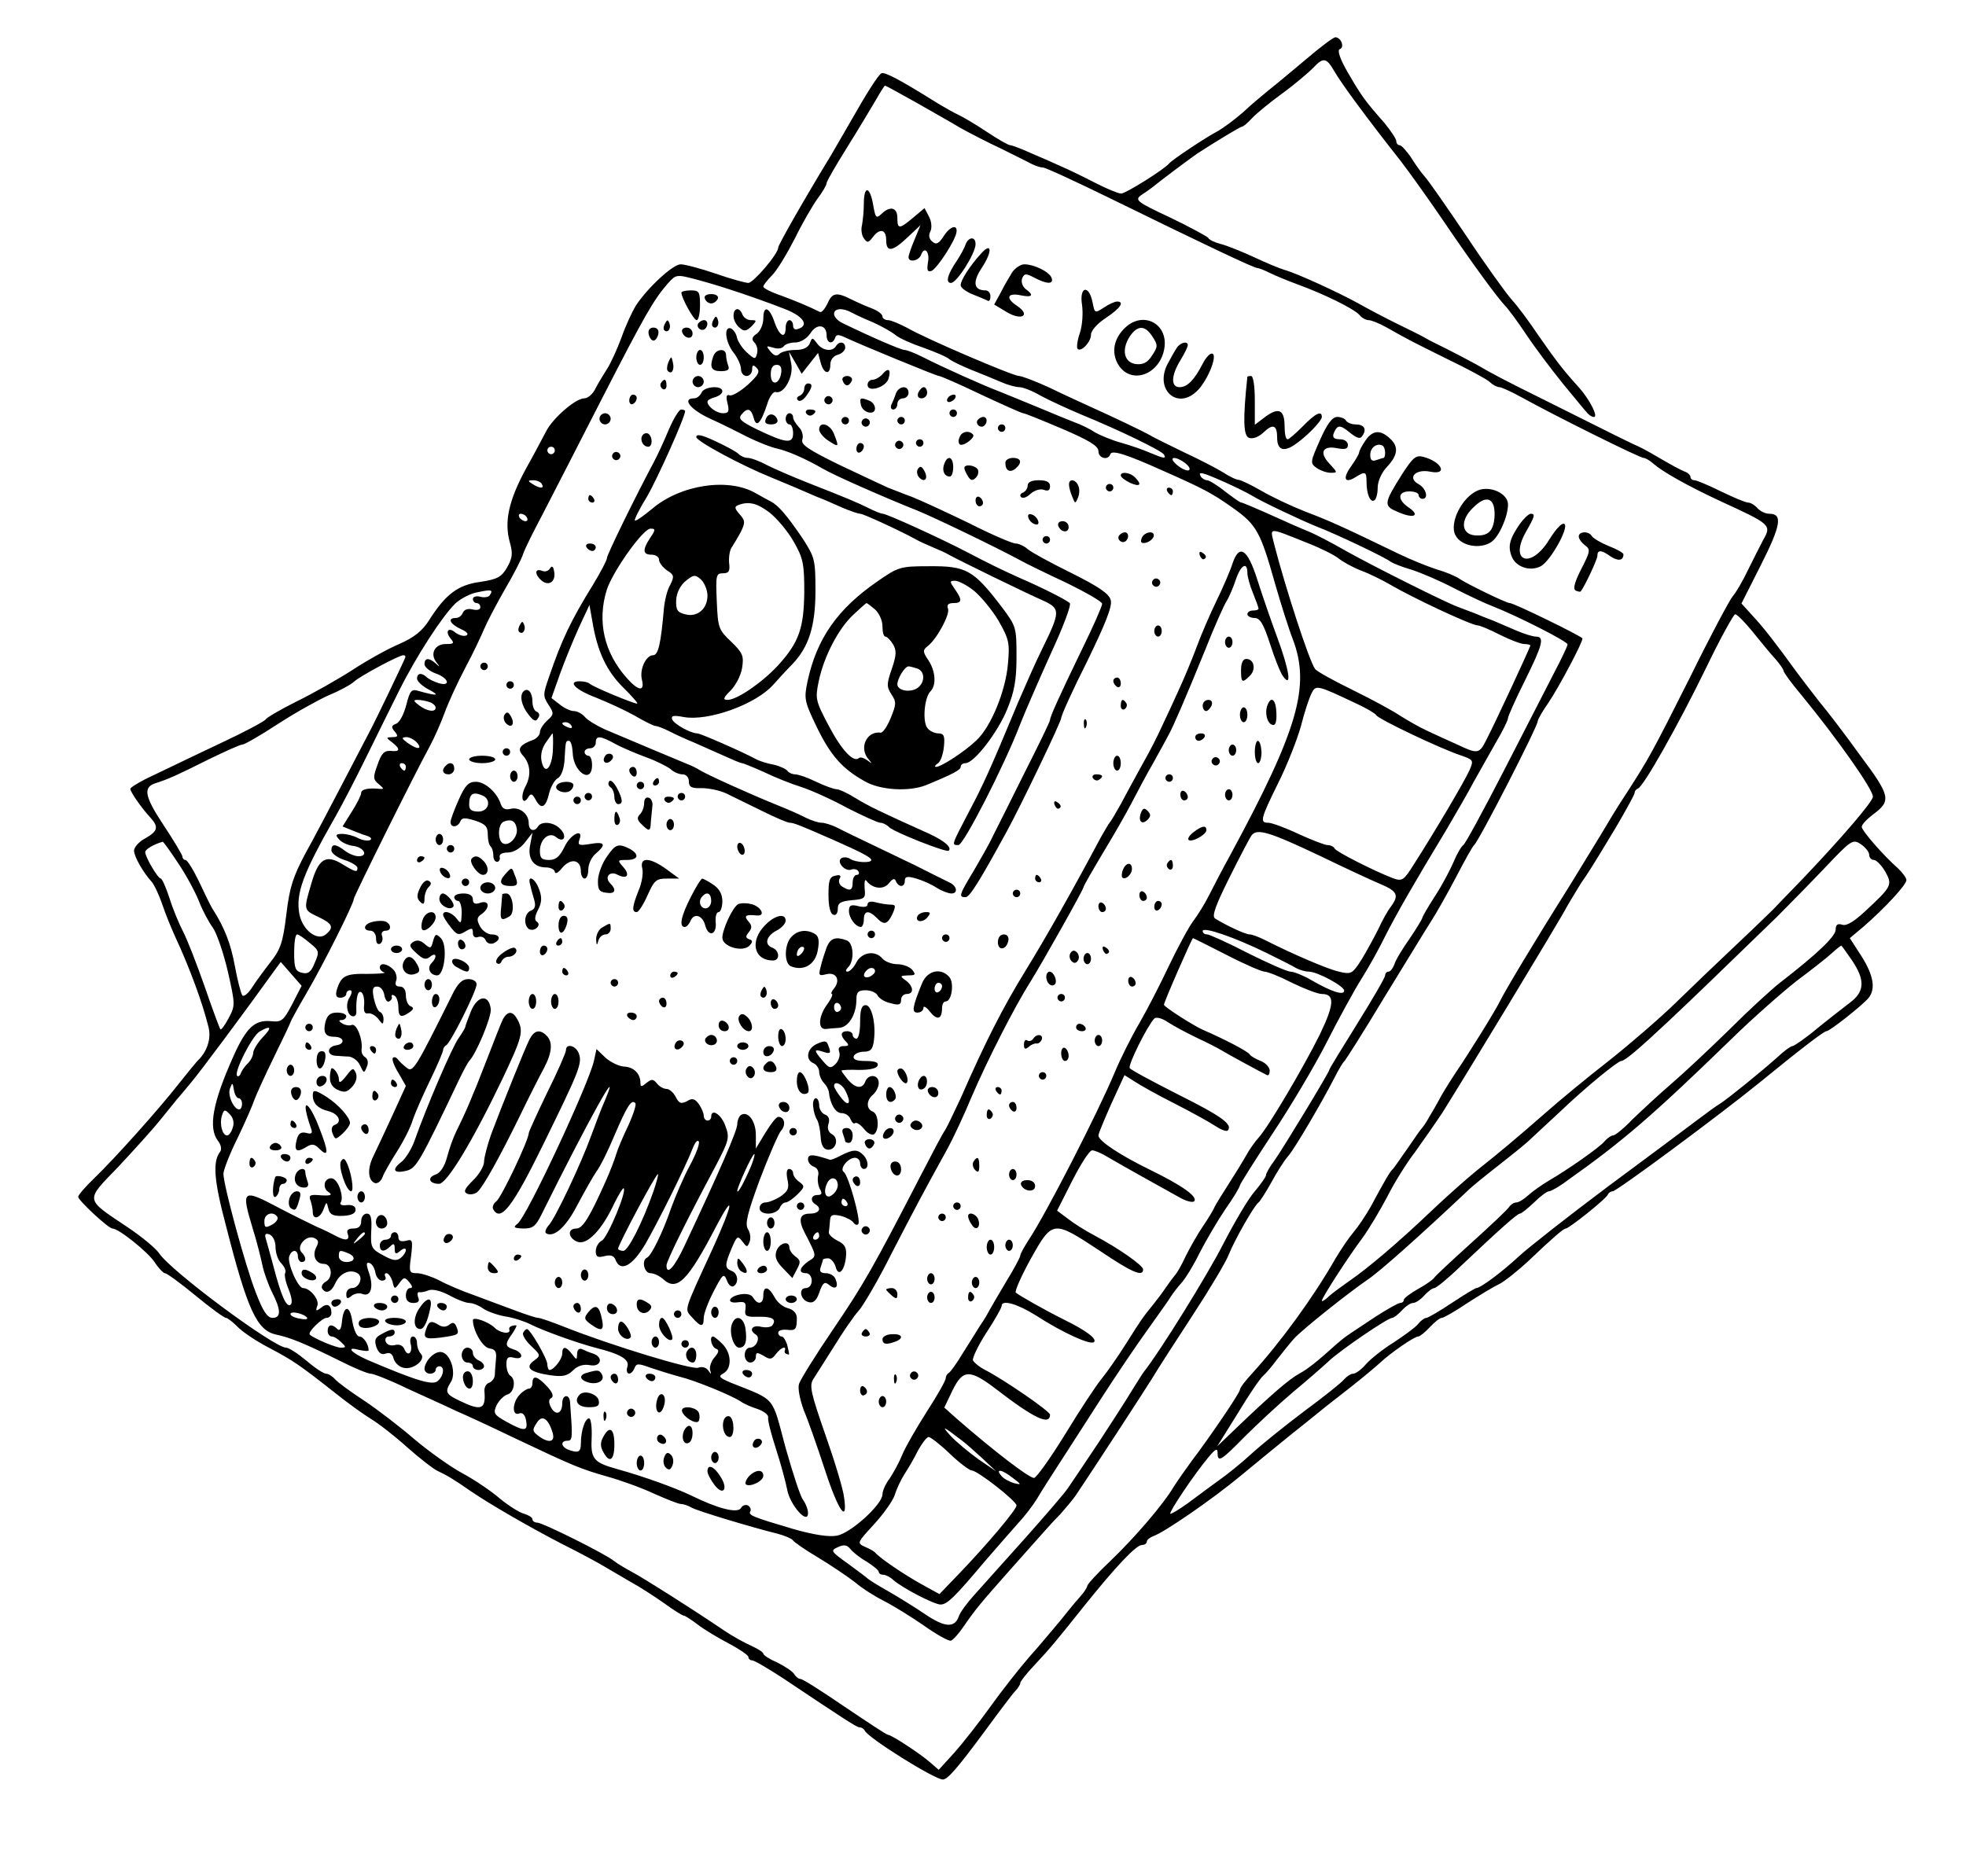 <svg xmlns="http://www.w3.org/2000/svg" version="1.0" width="704" height="672" viewBox="0 0 528 504"><path d="M350.9 15.8c-3.7 3.1-8.1 6.8-9.9 8.2-1.7 1.4-5 4.1-7.2 6.2-2.3 2-5.3 4.2-6.7 5-2.8 1.4-12.3 7.7-13.1 8.7-1.3 1.6-11.7 8.1-12.9 8.1-.7 0-3.9-1.3-7-2.9-3.1-1.6-7.2-3.6-9.1-4.4-1.9-.9-5.6-2.5-8.2-3.6-2.6-1.2-5.1-2.1-5.5-2.1-.5 0-3.3-1.6-6.3-3.6s-6.4-4-7.5-4.5c-1.1-.5-3.6-1.9-5.6-3.1-10.2-6.4-14.4-8.6-15.2-8.1-.9.5-4.1 5.6-7.9 12.3-1.4 2.5-3.9 6.7-5.5 9.5-7.6 12.5-14.3 24.3-14.3 25 0 1.7-6.6 9.4-8 9.5-.8 0-4.8-1.1-8.8-2.5-4.1-1.4-8.3-2.5-9.4-2.5-2.1 0-9 6.4-12.1 11.2-.9 1.5-2.7 5.3-3.8 8.5-1.2 3.2-2.9 6.9-3.8 8.3-.9 1.4-2.3 3.7-3.1 5.2-.7 1.6-2.1 2.8-3.1 2.8-2.3 0-8.4 5.3-10.2 8.8-.8 1.5-3.2 6.1-5.5 10.2-4.6 8.5-5.8 14.1-4.3 19.6.9 3.1.7 4.3-.7 6.8-1.5 2.6-2.6 3.2-7.2 3.9-6 .8-9.3 3.3-13.7 10.2-1.8 2.9-4 4.7-8.1 6.5-3.1 1.3-8.8 4.5-12.6 7-3.9 2.5-10.6 6.3-14.9 8.4-4.2 2.1-8 4.3-8.3 4.8-.4.6-5.9 3.5-12.3 6.5s-14.4 6.9-17.8 8.5c-3.5 1.6-6.3 3.3-6.3 3.7 0 .8 2.9 5 5.2 7.5 2.5 2.7 2.3 3.8-1.2 5.8-1.7.9-3 2.4-3 3.3 0 1.6 2.5 5.9 4.6 8.2.7.7 2 3.4 2.9 6 .9 2.7 2.5 6.6 3.5 8.8 4 8.6 7.4 17.9 9 24.4.8 3.1-.4 6.7-3 9.1-.3.3-2.5 3-4.9 6-5.3 6.8-17.2 20.1-22.8 25.5-2.4 2.3-4.3 4.5-4.3 5 0 .9 8.1 8.5 9.2 8.5 1.7 0 9.5 6.3 11.3 9 1.1 1.7 2.4 3 2.8 3 .5 0 4.2 2.7 8.2 6 4 3.3 7.7 6 8.2 6 .4 0 1.8 1.1 3 2.3 1.2 1.3 5 3.9 8.5 5.7 6.6 3.5 8.2 4.6 17.6 12 3.1 2.5 7.5 5.7 9.6 7 2.2 1.3 6.7 4.8 10 7.8 3.4 3 7 5.8 8.1 6.3 2.2 1 4.6 2.4 9 5.5 5.5 3.7 15 9.2 24 13.9 5 2.5 10.4 5.4 12 6.4 1.7 1 4.8 2.8 7 4.1 2.2 1.2 6.1 3.7 8.8 5.6 2.6 1.9 5 3.4 5.4 3.4.3 0 2 1.1 3.7 2.4 1.7 1.3 5.5 3.6 8.4 5.1 2.8 1.5 5.2 3.1 5.2 3.6s.5.9 1 .9c.6 0 4.3 2.2 8.3 4.8 16.9 11.3 19.8 13.2 20.6 13.2.5 0 1.1.4 1.3.8.7 1.9 18.8 13.2 21 13.2 1.3 0 3.9-3 11.3-13 3.8-5.2 7.5-10.1 8.2-10.8.7-.7 1.3-1.7 1.3-2.1 0-.4 1.7-2.6 3.8-4.8 4.5-4.8 6-6.7 13.6-16.2 8.2-10.2 13.7-16.1 15.3-16.1.7 0 1.3-.4 1.3-.9s.8-1.1 1.8-1.5c2.9-1 15.7-9.8 23.3-16.1 4-3.3 10.2-8.4 13.8-11.3 3.6-2.9 7.3-5.8 8.1-6.5.8-.7 4.2-3.3 7.5-5.9 3.3-2.6 6.9-5.6 8.1-6.7 2.6-2.5 9.2-7.1 10.3-7.1.4 0 1.8-1.1 3.1-2.5s2.7-2.5 3.2-2.5 3.5-1.7 6.6-3.8c3.1-2 7-4.4 8.7-5.2 1.6-.8 5.2-3.7 8-6.3 6.5-6.2 9.4-8.7 10-8.7.9 0 11-8.1 11.3-9.1.2-.5.8-.9 1.3-.9 1.1 0 28.6-20.4 39.2-29 10.9-8.9 17.5-14 18.2-14 .9 0 9.6-6.9 11.3-8.9 2-2.4 1.4-6.1-1.9-11.3l-3.1-4.8 3.8-3.2c5.5-4.8 11.4-11.1 11.4-12.4 0-.6-1-1.9-2.2-3.1-4-3.5-9.8-10.2-9.8-11.2 0-.6 1.3-2 3-3.3 5-3.7 4.8-4.9-3.5-16-4.1-5.7-9-12.1-10.8-14.2-1.7-2.2-4.5-5.8-6.2-8.1-5.2-7.2-8.8-11.9-11.9-15.2l-2.9-3.2 5.3-10.5c5.3-10.5 5.8-13.6 2.2-13.6-1.1 0-2.5-.7-3.2-1.5-.7-.8-1.8-1.5-2.5-1.5s-4-1.4-7.3-3c-3.4-1.7-6.6-3-7.1-3-.6 0-1.1-.4-1.1-.9s-.8-1.2-1.7-1.5c-1-.4-3.6-1.8-5.8-3.1-2.2-1.3-5-2.9-6.3-3.5-2.1-.9-6.1-2.9-26.7-13.2-9.3-4.6-12.7-6.4-17-8.9-2.2-1.2-5.8-3.1-8-4.2s-4.7-2.3-5.5-2.8c-.8-.5-4.2-2.2-7.5-3.8-3.3-1.6-8-4.1-10.5-5.5-5.4-3-16.5-8.1-20-9.1-1.4-.4-5.2-2-8.6-3.6-3.3-1.5-7.3-3.1-8.7-3.4-1.5-.4-3-1.1-3.2-1.6-.3-.4-4.9-2.9-10.3-5.5-9-4.2-9.5-4.7-7.7-6 1.1-.7 2.5-1.7 3-2.1 1.8-1.5 10.2-7.8 12.1-9.1 4.5-2.9 11.5-7.2 12-7.2.3 0 1.5-1 2.7-2.3 1.2-1.3 4.9-4.3 8.2-6.7 3.3-2.4 6.9-5.5 8.1-6.7 2.8-3 3.6-2.9 5.8.9 1.9 3.3 8.6 12.4 17.9 24.2 2.6 3.4 7.8 10.7 11.6 16.3 7.8 11.5 14.3 20.3 16.3 22.4.8.8 3.4 4.3 5.8 7.9 2.4 3.6 6.8 9.4 9.7 13 3 3.6 5.8 7.1 6.4 7.7.5.7 1.4 1.3 2 1.3 1.2 0-1.2-4.8-4.2-8.1-4.2-4.6-6.2-7.3-10.8-13.9-2.4-3.6-5.6-7.9-7.1-9.5-1.5-1.7-7-9.3-12.1-17-5.2-7.7-10.2-14.9-11.2-16-1-1.1-2.7-3.5-3.8-5.3-1.2-1.7-2.5-3.2-3-3.2s-.9-.5-.9-1.1c0-.6-1.5-2.8-3.2-4.9-5.3-6-6.2-7.3-9.8-13.5-2.1-3.6-2.9-6-2.2-6.3 1.4-.4.4-3.2-1.2-3.2-.6.1-4.1 2.7-7.7 5.8zM245.8 27.4c4.2 2.4 9.7 5.5 12.2 7 2.5 1.4 7.4 3.9 11 5.6 3.6 1.8 7.3 3.6 8.2 4.1 1 .5 2.3.9 2.9.9.7 0 8.9 3.8 18.3 8.4C324.3 66.1 336.8 72 337.7 72c.4 0 1.9.6 3.3 1.3 1.4.7 4.8 2.1 7.5 3.1 7.4 2.7 15.2 6.6 16.6 8.2.6.8 1.8 1.4 2.5 1.4s2.9.9 4.7 1.9c6 3.4 7 3.9 16.7 8.7 5.2 2.5 10.2 5.2 11.1 6 .8.8 2 1.4 2.6 1.4.5 0 3.2 1.2 5.9 2.7 9.2 5.1 31.8 16.3 32.8 16.3.5 0 1.7.7 2.7 1.6 2.4 2.1 8.9 5.8 17.9 10 13.7 6.3 13.8 6.4 11.5 10.5-.7 1.3-2.5 4.9-4 7.9-1.4 3-3.3 6.2-4.1 7.1-.8.9-6 10.6-11.4 21.6-10.3 20.5-11.2 22.1-17.2 31.4-2 3-4.5 7.1-5.6 9-1.1 1.9-5.5 9-9.7 15.9-10.5 16.7-17.2 28-18.7 31-1.2 2.5-8.4 14.1-11.9 19.2-1 1.5-2.7 4.2-3.8 6.1-1 1.9-2.5 4.5-3.3 5.8-.7 1.3-1.6 2.6-1.9 2.9-.3.3-2 2.7-3.9 5.5-1.9 2.7-3.6 5.2-3.9 5.5-.7.5-2.2 3.1-5.9 10-1.4 2.5-3.5 5.6-4.7 7-1.2 1.4-3.3 4.5-4.8 7-6 10.5-14.6 22.3-22.4 30.9-1.8 1.9-3.3 3.9-3.3 4.4 0 .8-7.7 12.2-13 19.2-1.6 2.2-3.8 5.3-4.8 6.9-2.7 4.6-10.4 13.6-17.1 20-3.4 3.2-6.1 6.2-6.1 6.6 0 .4-.9 1.8-2.1 3.1-1.2 1.3-3.5 4.2-5.2 6.3-1.8 2.1-5.4 6.5-8.2 9.6-2.7 3.1-7.5 9.2-10.5 13.4-3 4.2-7.4 9.8-9.7 12.4l-4.2 4.6-2.3-2c-2.6-2.3-10.4-7.4-11.3-7.4-.4 0-5.5-3.4-11.6-7.5-6-4.1-11.3-7.5-11.9-7.5-.5 0-1.3-.6-1.7-1.3-.4-.7-2.5-2.1-4.5-3.1-2.1-.9-3.8-2-3.8-2.4 0-.4-1.5-1.3-3.2-2.1-1.8-.8-5.1-2.6-7.3-4.1-8.7-5.9-21.2-13.8-24.5-15.6-1.9-1-4.2-2.4-5.1-3.1-2.3-1.9-19.2-10.3-20.6-10.3-.7 0-1.3-.4-1.3-.9s-1-1.1-2.3-1.5c-1.2-.3-4.2-2.2-6.5-4.1-2.3-2-6.9-5.1-10.1-6.8-3.3-1.8-9-5.9-12.8-9.1-3.7-3.2-9.8-7.9-13.4-10.3-3.7-2.4-7.2-5-7.9-5.8-.7-.8-1.8-1.5-2.4-1.5-.7 0-3.1-1.6-5.3-3.5-2.3-1.9-4.7-3.5-5.5-3.5-3.3-.1-31-20.6-34.1-25.4-.8-1.2-4.6-4.4-8.5-7-11.5-7.7-11.4-6.9-2.5-16.1 4.1-4.4 9.2-10 11.2-12.5s4.1-5 4.6-5.7c.6-.6 2.3-2.7 3.8-4.5 2.4-2.8 15.1-19.9 21.9-29.4l2.2-3 2.8 3.2 2.8 3.2-2.5 4.9c-2.4 4.5-2.8 4.9-5.8 4.6-4.3-.4-6.6 1.8-10 9.4-5.6 12.5-6.8 19.2-4.2 22.7.9 1.1 1.1 2.4.6 3-2 2.6-1.7 7.5 1.6 19.9 5.8 22.7 8.3 28.1 13.5 29.2 3.8.8 7.7 2.4 17.2 7.1 3.7 1.9 7.4 3.4 8.2 3.4.7 0 5.1 1.7 9.6 3.9 4.6 2.1 10.6 4.8 13.3 6.1 2.8 1.2 9.7 4.4 15.5 7.2 16 7.6 18 8.4 25 10.4 3.6 1 9.2 3 12.6 4.6 3.4 1.5 6.6 2.8 7.3 2.8.6 0 1.9.4 2.9 1 1.6.9 16.2 5.3 23.1 7 1.9.5 3.7 1.3 4 1.7.3.5 3.3 2.6 6.7 4.6 3.3 2 7.8 5 10 6.7 2.1 1.8 5.7 4 7.9 5.1 2.2 1.1 6.9 4 10.4 6.4 3.5 2.5 6.9 4.4 7.5 4.2.6-.2 2.1-1.9 3.4-3.8 3-4.4 4.4-6.1 12.2-14.9 3.6-4 7.5-8.5 8.8-9.9 1.2-1.4 3.4-3.8 4.9-5.3 1.4-1.6 3.3-3.8 4.2-5.1 4.9-7.3 18-27.4 20.5-31.4 1.6-2.7 6.6-10.4 11.1-17.3s8.8-14.1 9.5-16c1.6-4 6.9-13.3 8-14 .4-.3 2-2.8 3.5-5.5 1.5-2.8 3.5-5.9 4.5-7 1.8-2.1 9-14.4 12.4-21 1.1-2.2 2.3-4.2 2.7-4.5.3-.3 5.1-7.8 10.5-16.8 5.5-8.9 11.1-18.2 12.6-20.5 1.5-2.3 4.6-7.8 6.9-12.2 2.3-4.4 4.4-8.2 4.8-8.5 1.3-1.1 17-31.7 17.1-33.3 0-.5 1.3-2.7 2.9-5 2.7-4 9.1-16 9.1-17.2 0-.5-18.4-9.5-19.5-9.5-1 0-11.8-5.3-13.5-6.5-.8-.6-3.5-1.8-6-2.5-2.5-.8-7.2-2.7-10.5-4.3-15.1-7.3-18.4-8.8-25-11.3-3.8-1.5-9.1-4-11.8-5.6-2.6-1.5-5.3-2.8-6-2.9-.7 0-2.5-.9-4.2-2-1.6-1-6.4-3.5-10.5-5.4-4.1-2-8.2-4-9-4.5-1.5-.9-9.4-4.7-16.5-7.9-2.2-1-7-3.2-10.7-5-3.7-1.7-7.4-3.1-8.1-3.1-1.6 0-24.8-9.9-30-12.9-2.1-1.1-4.4-2.1-5.2-2.1-.8 0-1.5-.5-1.5-1 0-.6-1.2-1.5-2.7-2.1-1.6-.6-4.1-1.7-5.7-2.5-4-2-5.1-1.8-6.4 1.2-.7 1.4-1.5 2.4-2 2.2-3.2-1.6-6.4-2.9-10.4-4.4-2.7-.9-4.8-2-4.8-2.4 0-.4 1.1-1.8 2.4-3.1 1.3-1.3 4-5.8 6.1-9.9 2-4.1 4.8-8.9 6.1-10.7 1.3-1.7 2.4-3.6 2.4-4.1 0-.5 2.5-4.8 5.5-9.6s6.4-10.5 7.7-12.7c1.2-2.1 2.3-3.9 2.5-3.9.2 0 3.8 2 8.1 4.4zm-57.6 48c5.9 1.6 14.8 4.6 22.3 7.5 5.1 1.9 6.9 4.4 4 5.4-.9.4-1.5.1-1.5-.8 0-.8-.4-1.5-1-1.5-.5 0-1 .9-1 2 0 3.2-1.7 2.3-3-1.5-1.4-4.1-3-4.6-3-.9 0 1.5-.8 3.3-1.7 4-1.4.9-1.5 1.6-.7 2.4.7.7 1 2 .7 3-.4 1.6-.6 1.6-2.8-.4-1.2-1.1-2.4-3-2.6-4-.2-1.1-1-2.1-1.6-2.4-2-.6-1.5 3.7.7 6.5 1.1 1.4 2 3.4 2 4.4 0 1.1.7 1.9 1.5 1.9s1.5-.8 1.5-1.7c0-1.3.3-1.4 1.2-.5 1 1 .5 1.9-2.3 4.5-2 1.8-4.2 3.1-4.9 2.9-.9-.3-1.1.2-.6 2.2.5 2.1.3 2.6-1.2 2.6-1.8 0-4.2-1.8-4.2-3.1 0-.4.9-.9 2-1.2 1.1-.3 2-1 2-1.6 0-1.7-5-1.3-5.6.4-.4.8-1.2 1.5-2 1.5-3.4 0-.9 3.1 4.4 5.5 3.1 1.4 7.7 3.7 10.2 5 2.5 1.2 5.9 2.6 7.7 3 2.8.6 7.6 2.7 12.3 5.4 2.8 1.7 16.7 7.8 25 11.1 5 2 21.7 10.1 28 13.5 1.4.8 6.9 3.5 12.3 6 5.3 2.6 9.7 5.1 9.7 5.7 0 .6-2.4 6.1-5.4 12.2-6.4 13.2-8.6 18.2-8.6 19 0 .4-3 6.6-6.7 13.9-3.6 7.3-7.5 15-8.6 17.2-1 2.2-3.5 6.5-5.3 9.6-3.8 6.3-4 6.9-2.1 6.9 1.1 0 3.6-4 11-17.5 4.1-7.5 14.7-29.7 14.7-30.6 0-.7 3.1-7.6 7-15.3 4.9-10.1 6.8-14.8 6.3-16.4-.4-1.7-3.2-3.6-10.6-7.3-5.5-2.7-10.8-5.6-11.7-6.4-.9-.8-2.4-1.5-3.2-1.5-.9 0-6.5-2.4-12.4-5.4-6-2.9-12.9-6.1-15.4-7.1-2.5-.9-5.4-2.1-6.5-2.5-1.1-.5-6.9-3.2-12.8-6-8.8-4.3-10.7-5.6-10.2-7 .3-1-.1-2.5-1-3.3-.8-.9-1.5-2-1.5-2.6 0-.6-.4-1.1-1-1.1-.5 0-1 .7-1 1.5s.5 1.5 1 1.5c.6 0 1 1.1 1 2.4 0 2.9-1.9 2.7-9.8-1.1-4.2-2.1-5-2.8-4.1-3.9 1.6-2 2.6-1.7 3.3.8.7 2.8 1.9 1.6 3.6-3.5.6-2.1 1.7-3.6 2.3-3.4 2.2.7 4.9-4.1 4.2-7.6l-.6-3.2 1.7 2.9 1.7 3 2.2-2.8 2.2-2.8.7 2.6c.8 3.1 2.6 3.5 2.6.5 0-1.2.8-2.3 2-2.6 1.1-.3 2-1.2 2-1.9 0-1.6-1.6-1.9-2.5-.4-1 1.6-3.7 1.2-5.1-.8-1.2-1.6-1.3-1.6-1.9 0-.5 1.2-1.8 1.8-3.9 1.8-1.8 0-3.7.5-4.2 1-.8.8-1.5.6-2.5-.6-1.2-1.5-1.2-1.6.8-1 1.2.4 2.4.2 2.8-.4.3-.5 1.7-1 3-1 1.5 0 3.1-1 4.1-2.4 1.7-2.8 4.4-2.5 4.4.5 0 2.1 1.6 2.6 2.3.6.3-.9.9-.9 2.8 0 3.8 1.8 24.4 10.3 25.1 10.3.4 0 5.5 2.2 11.3 5 5.8 2.7 10.9 5 11.3 5 .4 0 5.1 1.9 10.5 4.2 7.2 3.1 9.7 4.6 9.7 6 0 1.9 2.6 2.6 3.2.8.4-1.2 4.2 0 13.8 4.3 11.3 5 13.4 6.1 19.2 10.2 6.3 4.5 7.3 6.3 11.3 20.5 1.5 5.2 3.6 11.9 4.7 14.7 4.8 12.6 1.4 24.3-16.7 57.8-2.1 3.8-4.7 8.8-5.8 11-1.1 2.2-3 5.3-4.3 7-1.2 1.6-4.1 7-6.5 12-2.3 4.9-5.9 11.9-8 15.5-2.1 3.6-5 9.4-6.5 13-4.5 10.8-18.6 38.3-23.1 45-1.2 1.9-2.3 3.8-2.3 4.3 0 .4-1.7 3.6-3.8 7-2.1 3.5-4.1 7-4.5 7.7-.4.8-1.5 2.7-2.5 4.1-.9 1.5-3 4.8-4.7 7.5-1.6 2.7-3.3 5-3.7 5.2-.4.2-.8.8-.8 1.4 0 .6-2.3 4.7-5.1 9-2.8 4.4-5.8 9.6-6.6 11.6-.8 2-2.4 4.9-3.4 6.4-1.1 1.4-1.9 3.3-1.9 4.2 0 2.7-8.5 10.4-12.2 11.1-2.2.4-6.2-.2-11.8-1.8-10.8-3.2-12.1-3.7-11.5-4.7.3-.5 0-1.2-.6-1.6-.6-.3-1.5-.1-1.9.7-1 1.5-6.3.1-13.4-3.4-4.4-2.1-12.7-5.1-19.9-7.1-6.4-1.8-7.1-2.7-6.8-8.6.1-2.7-.2-5-.7-5-1.1 0-2.2 3.4-2.2 6.7 0 2.4-.7 2.7-3.4 1.7-2-.8-2.1-2.4-.2-2.4 1.4 0 1.4-.8.7-10.3-.1-2.3-2.1-2.2-2.1.2 0 2.8-1.7 3.5-3 1.2-.7-1.4-.7-2.2.1-2.6.7-.5.2-1.6-1.2-3.1-2.6-2.8-3.9-3.1-3.9-.9 0 .8-.4 1.5-.9 1.5s-1.7.7-2.5 1.6c-2 2-2.2 5.8-.2 5.1.9-.4 1.6.3 1.9 1.9.5 2.9-.4 3-5.3.3-3.4-1.9-3.6-2.3-2.6-4.5.6-1.2 1.9-2.5 2.8-2.8 1.9-.4 2.5-4.1.8-5.1-.5-.3-1-1.7-1-3 0-1.8.4-2.2 2-1.8 1.1.3 2 .1 2-.5s-.9-1.4-2-1.7c-2.4-.8-2.5-1.4-.4-4.3.8-1.2 1.3-2.2 1-2.2-1.3 0-2.1.5-1.8 1.2.4 1.3-2.6.9-4-.6-1.7-1.6-5.8-3-5.8-2 0 2.8 2.6 7.3 4.4 7.6 1.6.2 2 .9 1.8 2.8-.1 1.4-.3 3.3-.3 4.2 0 .9-.7 1.9-1.5 2.2-.9.3-1.4 1.4-1.3 2.3.4 4.9-.8 5.4-6.6 2.6-3.8-1.8-4.1-2.4-2.4-5.1 1.5-2.4-.1-7.6-2.5-8-1.8-.4-4.5 2.3-4.6 4.5 0 .7.7 1.3 1.5 1.3s1.5-.5 1.5-1c0-.6.5-1 1-1 1.5 0 1.2 2.6-.5 4-1.4 1.2-5.9-.2-18.8-5.7-4.5-2-5.9-3.7-2.3-2.7 1.4.3 2.6.4 2.6.1 0-1.6-1.4-3.7-2.5-3.7-.7 0-1.5-1.8-1.9-4.2-.7-4.5-2.4-4.2-2.8.5-.2 1.7-.6 2.3-1.2 1.7-1.5-1.5-2.6-1.2-2.6.5 0 .8.5 1.5 1.1 1.5.6 0 1.7.7 2.5 1.5 1.4 1.3 1.4 1.5-.1 1.5-1.3 0-7.1-2.4-8.3-3.5-.7-.6 3.3-4.5 4.5-4.5.7 0 1.3-.6 1.3-1.3 0-2.2-1.2-2.8-2.8-1.4-1.3 1-1.5.9-1-.5.7-1.6-1.9-4.8-3.8-4.8-1.4 0-4.4-6.9-3.7-8.6.7-1.9 2.3-1.8 2.3.1 0 .8.5 1.5 1 1.5 1.3 0 1.3-1.3 0-2.6-1.5-1.5 1.1-4.7 3.3-3.9 1.3.6 1.4 1.1.6 2.6-1.1 2.2-.1 4.4 2.1 4.4 2.1 0 2.5 3.6.6 4.7-.9.5-1.4 1.3-1.1 1.9 1 1.6 2.5 1 3.6-1.5 1.2-2.6 3.9-3.8 5.9-2.6 1.7 1 .5 4-1.5 4-.8 0-1.5.7-1.5 1.6 0 1.3.3 1.4 1.4.5.7-.6 2.1-.9 3-.5 2.2.8 3-1.9 1.7-5.7-.8-2.3-.8-3 .2-2.6.6.2 1.3 1.3 1.5 2.5.2 1.2 1 2.2 1.8 2.2s1.2-.5.9-1c-.3-.6-.2-1 .3-1s1.2 1 1.6 2.2c.5 2.2.6 2.2 1.9.4 1.2-1.6 1.4-1.6 2.6-.2.9 1.1 1 1.6.2 1.6-.6 0-1.1.9-1.1 2 0 1.3.7 2 2 2s1.8-.5 1.3-1.5c-.3-.9-.2-1.5.3-1.4.5.1 1.6-.1 2.5-.5 1-.4 3.2.1 5.5 1.3 2.1 1.2 4.6 2.1 5.4 2.1.9 0 2.5.6 3.6 1.4 1.1.8 3.8 1.8 6 2.2 2.1.3 5.2 1.3 6.8 2.1 3.3 1.7 12.5 5 17.4 6.3 6.9 1.7 9.3 3.2 8.7 5.1-.7 2.2 1 2.6 1.9.4.5-1.3 1-1.3 4.3-.1 2.1.7 5.6 1.8 7.8 2.4 4.2 1 13.9 5 16.5 6.7.8.6 2.9 1.5 4.5 2 1.7.6 2.9 1.6 2.8 2.2-.2.7.8 4.5 2.1 8.5s2.6 8.9 3 10.9c.7 4.1 5.6 9.7 5.6 6.3 0-1-.7-2.7-1.4-3.6-.7-1-2.8-7.4-4.7-14.2-3.7-13.8-2.4-12.3-14.4-17.1-3.4-1.4-3.7-1.8-2.2-2.6 2.3-1.3 2.2-5.4-.3-7.9-1.1-1.1-2.2-2-2.5-2-1.1 0-.4 2.9.8 3.3.9.3.8.9-.4 2.3-.9 1-1.4 2.6-1.2 3.4.4 1.2.3 1.3-.5.1-.6-.8-1.7-1.1-2.7-.7-1.7.6-23.4-6-36-11-3.3-1.3-6.4-2.4-7-2.4-.5 0-3.3-.9-6.2-2-2.9-1.1-7.9-2.9-11-4.1-3.2-1.1-7.4-2.9-9.4-4-2-1-4.7-1.9-5.9-1.9-2.1 0-2.2-.3-1.6-4.6.5-4.3.4-4.6-1.4-4.1-1.3.3-2 0-2-.9 0-.8-.4-1.4-1-1.4-.5 0-1 .4-1 1 0 .5-.7 1-1.5 1s-1.5.7-1.5 1.5c0 1.8 1.2 1.9 2.8.3.9-.9 1.2-.8 1.2.6 0 1.5.3 1.6 1.5.6.8-.7 1.5-.8 1.5-.2 0 .5-.6 1.5-1.4 2.1-1.1.9-2.2.7-4.7-.7-3.2-1.7-3.4-2.2-3.2-6.5.2-3.6-.1-4.7-1.2-4.7-.8 0-1.5.9-1.5 2 0 1.4-.7 2-2.1 2-1.5 0-1.9.5-1.5 1.5.6 1.7-.6 1.9-3.2.5-.9-.5-3.3-1.7-5.2-2.5-1.9-.9-6.4-3.1-10-5-10-5.3-10.3-5-7.1 5.6 1.1 3.5 2.2 8 2.6 9.9.4 1.9 1.6 5.2 2.6 7.2 2.4 4.7 2.4 6.8.1 6.8-1.4 0-2.6-1.8-4.5-6.8-2.8-7.1-8.7-28.9-8.7-31.9 0-1 1.7-5.4 3.9-9.8 2.1-4.4 4.1-9 4.5-10.3.5-1.3 2.8-6.4 5.2-11.3 2.4-4.9 4.4-9.1 4.4-9.3 0-.2 1.9-3.7 4.3-7.8 4.3-7.3 12.7-24 12.7-25.3 0-.7 16.6-34.1 20.4-41 1.2-2.2 3-6.3 4-9 1-2.8 3.5-8.2 5.5-12 2.1-3.9 4.3-8.6 5.1-10.5.8-1.9 3.3-6.7 5.6-10.7 2.3-3.9 4.5-8.2 4.9-9.5.4-1.3 2.8-6.1 5.3-10.8 2.4-4.7 9.6-18.6 15.9-31 11.5-22.4 13.8-26.4 17.6-30.8 2.4-2.6 2.2-2.6 8.9-.8zm40.6 8.6c.9.5 3.5 1.7 5.7 2.6 2.2 1 4.9 2.5 6 3.4 1.1.9 4.5 2.4 7.5 3.4 3 1.1 6.2 2.4 7 3.1.8.6 3.5 1.9 6 2.9s6 2.4 7.8 3.2c1.8.8 4 1.4 5 1.4.9 0 3.5 1 5.7 2.3 2.2 1.2 7.2 3.5 11 5.1 10 4.1 21.4 9.6 22.1 10.7.7 1.2 0 1.1-3.8-.5-1.8-.8-5.3-2-7.8-2.7-2.5-.7-5.6-2-7-2.8-1.3-.9-3.8-2.1-5.5-2.7-1.6-.6-5.9-2.4-9.5-3.9-3.6-1.5-8.3-3.4-10.5-4.3-4.5-1.7-15.2-6.5-20.7-9.3-2-1-4.2-1.9-4.9-1.9-.9 0-8.8-3.4-16.6-7.2-1.3-.6-2.3-1.7-2.3-2.5 0-1.5 2.3-1.7 4.8-.3zm-19 16.2c-.5 3.2-2.8 3.5-2.8.4 0-1.7.5-2.6 1.6-2.6 1 0 1.4.7 1.2 2.2zM149 121c0 .5-.4 1-1 1-.5 0-1-.5-1-1 0-.6.5-1 1-1 .6 0 1 .4 1 1zm169.3 3.4c1 .8 1.5 1.6 1 1.9-.4.3-1.9-.3-3.2-1.4-2.6-2.2-.6-2.6 2.2-.5zm10.6 5.1c3.1 1.4 6.3 3 7.1 3.5 2.9 1.8 13.5 6.8 18 8.6 4.7 1.8 17.8 8 19.5 9.3.6.4 3 1.4 5.5 2.1 2.5.8 7.7 3 11.5 5 3.9 2 8.6 4.2 10.5 4.9 6.6 2.6 20 9.4 20 10.2 0 .4-1.6 3.8-3.6 7.6-1.9 3.7-8 15.6-13.5 26.3-5.5 10.7-10.4 19.7-10.9 20-.5.3-1.7 2.3-2.6 4.5-.9 2.1-3.1 6.3-5 9.2-1.9 2.9-3.4 5.6-3.4 5.8 0 .3-1.5 2.8-3.4 5.6-1.9 2.7-3.8 5.8-4.1 6.9-.4 1.1-1.1 2-1.6 2s-.9.5-.9 1c0 .6-3.4 6.4-7.5 13s-7.5 12.1-7.5 12.4c0 .6-12.3 20.9-14.7 24.3-1.3 1.7-2.3 3.5-2.3 4 0 .4-1.4 2.4-3 4.3-1.7 1.9-5.4 8.2-8.4 14-4.2 8.3-17.1 29.1-21.4 34.5-.4.5-1.8 2.8-3.2 5-1.3 2.2-5.3 8.4-8.9 13.9-3.6 5.4-7.3 10.9-8.2 12.2-.8 1.3-6.1 7.4-11.6 13.6-5.6 6.2-11.7 13.1-13.7 15.3-2 2.2-3.8 4.7-4.1 5.7-1.1 3.1-3.7 3-8.9-.5-2.8-1.9-7.3-4.7-10.1-6.3-2.7-1.5-5.2-3.1-5.5-3.4-.3-.3-2.7-2.1-5.3-4-4.6-3.3-4.7-3.5-2.7-4.4 1.7-.8 2.5-.6 3.4.5.6.8 2.6 2.4 4.4 3.4 1.7 1.1 3.2 2.3 3.2 2.7 0 .4.5.8 1.2.8.6 0 1.9.6 2.7 1.4 2.5 2.2 11 6.6 12.7 6.6 1.8 0 3.9-2.1 11.8-11.5 3.3-3.8 7.3-8.4 9-10.3 1.7-1.8 4-4.8 5.1-6.6 1.1-1.9 3.8-6.1 6-9.5 2.2-3.4 7.3-11.3 11.2-17.4 4-6.2 9.6-14.5 12.5-18.5 2.9-4.1 5.8-8.1 6.3-9 .6-.9 1.8-2.5 2.8-3.6 1.1-1.2 3.3-4.8 4.9-8.1 1.7-3.3 4.8-8.6 6.9-11.7 2.2-3.1 3.9-6 3.9-6.4 0-.3 3.9-6.5 8.7-13.8 4.8-7.2 11.4-18.3 14.6-24.6 3.2-6.3 7.4-14 9.3-17 1.9-3 4.8-8.2 6.4-11.5 3.1-6.1 7.5-13.8 16.5-28.7 2.7-4.6 6-10.3 7.3-12.8 1.4-2.5 4-7.1 5.8-10.3 1.9-3.2 3.4-6.2 3.4-6.8 0-.5 2-5 4.5-10 4.8-9.7 5.4-11.9 3-11.9-.8 0-3.1-.7-5.2-1.6l-6.3-2.7c-1.4-.5-3.6-1.4-5-2-1.4-.5-3.4-1.3-4.5-1.7-3.3-1.2-22.5-10.8-30-15-3.8-2.2-8.1-4.4-9.5-5-3.4-1.4-5.4-2.3-12.3-5.4-3.2-1.4-6-2.6-6.3-2.6-.4 0-2.3-1.4-4.4-3-2.1-1.7-4.3-3-4.8-3-.6 0-1.4-.5-1.7-1-.9-1.5.3-1.2 6.4 1.5zm-183.4.5c.8 1.3-.5 1.3-2.5 0-1.3-.8-1.3-1 .2-1 .9 0 2 .4 2.3 1zm-4 9c.3.5.2 1-.4 1-.5 0-1.3-.5-1.6-1-.3-.6-.2-1 .4-1 .5 0 1.3.4 1.6 1zm209.5 6.8c3.6 1.4 7.4 3.3 8.5 4.2 1.1.9 3.8 2.4 6.1 3.3 2.2.8 5.6 2.5 7.5 3.6 6.3 3.7 22.1 11.1 23.8 11.1.5 0 3.2 1.1 5.9 2.5 2.8 1.4 5.7 2.5 6.6 2.5.9 0 1.6.2 1.6.4 0 .4-9.4 20.7-11.8 25.3-1.9 3.8-2.3 3.9-7.6 1.4-2.3-1-5.9-2.7-8.1-3.7-2.2-1-5.5-2.9-7.4-4.1-1.9-1.3-7.6-4.4-12.7-6.9s-9.7-5-10.2-5.7c-1.5-1.8-8.2-22.5-11.1-33.9-1-4.2-1.6-4.2 8.9 0zm-219.4 14c-.3.6-1.5.8-2.6.5-1.1-.3-2 0-2 .6s.5 1.1 1 1.1c.6 0 1 .5 1 1.1 0 .7-.9.9-2.1.6-1.2-.3-2.2 0-2.6.9-.3.8-1.1 1.4-1.9 1.4-2.3 0-1.6 1.6 1.4 3 1.6.7 2.2 1.4 1.4 1.7-.7.3-1.9-.1-2.8-.7-1.9-1.7-3-.5-1.4 1.5 1.1 1.3.9 1.5-1.3 1.5-2.9 0-4.3 2.6-2.5 4.9 1 1.3 1 1.4-.2.3-1.8-1.6-3-1.5-3 .2 0 .8 1.4 1.9 3 2.5 3.5 1.2 4.2 3.6.8 2.6-1.3-.4-2.7-1.1-3.2-1.6-1.4-1.3-2.6-1.1-2.6.4 0 .7 1.5 2.1 3.3 3 3 1.6 2.1 1.7-2.9.3-1.9-.6-2.3-.1-3.3 3.8-.6 2.4-1.8 4.7-2.7 5-1.3.5-1.4.9-.4 2.1 1 1.2.9 1.5-.6 1.5-1.8.1-1.8.1-.1 1.4 2.3 1.8 2.2 2.6-.4 2.3-1.7-.1-2.5.7-3.5 3.7-1.3 3.5-1.2 4 .4 5.3 1.3 1.1 1.4 1.3.2 1.2-3.1-.3-5 .1-5 1.1 0 .6-1.1 2.8-2.5 5l-2.5 4 2.2.9c1.3.5 3.2 1.3 4.3 1.6 1.2.4 1.5.9.8 1.2-.7.2-2.1 0-3.2-.6s-3-1.1-4.2-1.1c-1.7 0-1.9.3-.9 1.4.6.8 2.3 1.6 3.7 1.8 3 .3 4.4 2.8 1.6 2.8-1 0-2.7-.7-3.7-1.5-2.5-1.9-3.6-1.9-3.6-.1 0 .8 1.6 2 3.5 2.6 1.9.6 3.5 1.6 3.5 2.1 0 1.3-.5 1.2-4.1-1-4.4-2.7-6.4-1.4-8.3 5.3-2.1 7.1-2.1 7 1.9 8.9 3.8 1.8 4.3 2.8 2 4.7-2.3 1.9-6.3-1.2-7.1-5.5-1-5.5.9-10.7 9.6-26 1.9-3.3 5.6-10.5 8.3-16 2.7-5.5 6.7-13.6 8.9-18 4.7-9.4 11.6-20 15.1-23.4 1.4-1.3 4.1-2.7 5.9-3 3.7-.8 4.3-.7 3.4.7zm339.1 9.9c2.1 2.6 4.8 5.9 6.1 7.3 1.2 1.4 2.2 2.8 2.2 3.2 0 .4 2.1 3.3 4.8 6.5C493.4 198.4 503 212 503 214c0 1.3-8.5 11.2-18.8 22-4 4.1-7.6 7.9-8 8.3-.4.4-4.7 4.6-9.7 9.3-4.9 4.6-12.4 11.8-16.5 15.8s-12.2 11-18 15.6c-5.8 4.5-13.4 10.8-16.9 13.9-8 7-12.3 10.6-18.6 15.6-2.7 2.2-8.1 7-12 10.7-8.9 8.5-17.3 15.6-22 18.8-2 1.4-4.6 3.3-5.6 4.2-1 1-1.9 1.5-1.9 1.2 0-.8 6.9-11.5 11-17 1.6-2.2 4.6-7.2 6.6-11 1.9-3.8 5.3-9.2 7.4-11.9 2-2.8 5.3-7.5 7.3-10.5 5-7.9 31.7-51.9 33.6-55.6.9-1.6 2.6-4.3 3.6-6 2.4-3.5 3-4.4 9.5-15.2 2.7-4.6 5-8.8 5-9.2 0-.5.4-1 .9-1.2 1.5-.5 10.9-17.2 18.3-32.4 3.8-7.9 7.4-14.4 7.8-14.4.5 0 2.6 2.1 4.7 4.7zm-361.9 7c-.9 2.2-8.1 17.1-8.9 18.6-.5 1-3.8 7.3-7.3 14s-8.2 15.7-10.5 19.8c-3.4 6.4-4.3 9.1-5.2 16.5-.9 7.6-1.6 9.5-4.3 12.9-1.7 2.2-4 5.3-5 6.9-1 1.5-2.1 2.4-2.5 2-.4-.5-1.3-4-2-7.8-1.1-6-2.7-10.3-6.1-15.6-.5-.8-2.1-4.1-3.6-7.3-1.5-3.1-3.1-5.7-3.6-5.7-.4 0-.8-.4-.8-.9 0-.4-2.3-4.3-5.1-8.5-5.1-7.7-5.5-10.1-2.2-11.2 3.5-1.1 5.9-2.2 14.1-6.3 4.5-2.2 8.7-4.1 9.3-4.1.6 0 4.9-2.5 9.5-5.5s10.7-6.4 13.6-7.7c2.9-1.2 6.1-2.9 7-3.8 1.9-1.6 11.8-6.9 13.1-7 .5 0 .7.3.5.7zM364.3 189c2.6 1.2 5 2.6 5.3 3.1.6 1.1 17.5 9.1 22.7 10.8 3.4 1.2 3.5 1.3 2.4 3.9-1.2 2.8-9.6 17-15 25.4-2.7 4.3-3.1 4.6-5.6 3.7-5.2-2-15-7-15.6-7.9-.3-.6-1.2-1-2-1-.7 0-4.3-1.4-7.8-3-3.6-1.7-7.2-3-8.1-3-2.3 0-2.1-1 2.7-10.7 2.4-4.8 5.1-11.7 6.1-15.3.9-3.6 2.2-7.5 2.8-8.7 1.2-2.4 1.3-2.4 12.1 2.7zm-248.9-.4c.9.3 1.6 1 1.6 1.5 0 1.3-2.3 1-4.4-.6-1.6-1.2-1.7-1.5-.4-1.5.9 0 2.3.3 3.2.6zm-3.4 10.9c1.6 1.9 0 1.9-2.6 0-1.6-1.2-1.6-1.4-.3-1.5.9 0 2.2.7 2.9 1.5zm-3 6.5c0 .5-.2 1-.4 1-.3 0-.8-.5-1.1-1-.3-.6-.1-1 .4-1 .6 0 1.1.4 1.1 1zm245.5 23.9c6.6 3.2 13.9 6.6 16.3 7.6 4.5 1.9 5 3 2.7 6.1-.8 1-2.3 3.7-3.3 5.9-1.1 2.2-3.1 5.9-4.5 8.2-2.5 3.9-2.8 4.1-6.1 3.3-3.1-.7-12.4-4.7-19.9-8.5-1.6-.8-3.4-1.5-4.1-1.5-1.1 0-6.3-2.4-9.3-4.3-.9-.6.2-3.6 3.9-11 2.8-5.6 5.5-10.8 6-11.4 1.5-1.8 4.8-.8 18.3 5.6zm147.5-.3c0 .8.6 1.4 1.3 1.4.6 0 2 1.4 3 3.1 2 3.6 1.8 4-5.3 10.6-3 2.8-5.1 4.1-6.2 3.7-1.3-.4-1.8 0-1.8 1.3 0 1.8-4.9 6.5-15 14.3-2.4 1.9-8.5 7.5-13.5 12.5-5 4.9-12 11.5-15.5 14.5s-8.2 7.4-10.6 9.7c-2.3 2.4-4.6 4.3-5.2 4.3-.5 0-1.5.7-2.3 1.6-1.3 1.6-9.7 7.5-15.2 10.7-1.8 1.1-4.1 2.7-5.3 3.8-1.1 1-2.5 1.9-3.2 1.9-.6 0-1.5.6-1.9 1.2-.4.7-5.1 5.1-10.3 9.8-5.2 4.7-9.6 8.8-9.8 9.2-.2.4-2.1 1.8-4.3 3-2.1 1.2-3.9 2.5-3.9 3 0 .4-.4.8-1 .8-.5 0-3.5 1.7-6.6 3.7-3.1 2.1-6.4 4.2-7.2 4.8-.8.5-2.3 1.7-3.2 2.5-5.1 4.6-7.7 6.7-10.1 8-2.7 1.5-7.4 5.5-17.2 14.9l-4.8 4.6 5.6-9c3-5 6.1-9.5 6.8-10 .7-.6 2.4-2.6 3.8-4.5 1.5-1.9 3.5-4.4 4.5-5.5 2.3-2.5 14.5-12.2 19.6-15.7 3.1-2 14.4-12.1 26.8-23.8 1.4-1.4 5.3-4.5 8.5-7s6.8-5.4 8-6.5c1.2-1.1 5-4.7 8.6-8 6.8-6.5 15.4-13.5 16.3-13.5.9 0 4.5-3 12.5-10.5 6.7-6.3 12.3-11.7 29.3-28.2 2.9-2.9 8.7-8.8 12.8-13.1 7.2-7.6 7.6-7.9 9.8-6.4 1.2.8 2.2 2.1 2.2 2.8zm-454.2 2.2c2.1 3.1 4.6 7.7 5.6 10.2.9 2.4 2.6 5.6 3.7 7.1s2.9 6.8 4.1 11.9c2 8.9 2 9.1.2 12.5-1 1.9-2 3.2-2.2 3-.2-.2-2.1-5.3-4.2-11.4-2.1-6-4.7-12.7-5.8-14.8-1.1-2.1-2.8-6.2-3.7-9.1-.9-2.8-2-5.2-2.3-5.2-.8 0-4.2-5.8-4.2-7.1 0-.8 2.3-2.1 4.7-2.8.1-.1 2 2.5 4.1 5.7zM340 255.9c3.6 1.8 7.3 3.6 8.2 4.2 1 .5 2.5.9 3.3.9 2.3 0 9.5 3.9 9.5 5.1 0 1.4-3.4.3-8.6-2.7-2.2-1.3-4.9-2.4-5.8-2.4-.9 0-6.1-2.3-11.5-5-5.4-2.8-10.3-5-10.9-5-.7 0-1.2-.4-1.2-.9 0-1.3 8.6 1.7 17 5.8zm-256.8-2.6c2.6 2.1 2.6 2.4 1.3 5.4-1 2.5-1.8 3-3.4 2.6-1.8-.4-2.1-1.3-2.1-5.4 0-2.7.3-4.9.8-4.9.4 0 1.9 1 3.4 2.3zm246.2 3.2c4.8 2.5 9.5 4.5 10.2 4.5.8 0 4.1 1.3 7.4 3 3.3 1.6 6.9 3 8 3 3.5 0 3.4 2.7-.5 10.8-4.4 8.9-13.8 24.8-16.4 27.7-1 1.1-2.6 3.3-3.5 5-.9 1.6-3 5-4.6 7.5-1.6 2.5-3.3 5.2-3.7 6-.3.8-1.8 3.3-3.3 5.5-1.5 2.2-3.5 5.8-4.6 8-1 2.2-2.3 4.5-2.9 5.1-.5.6-1.7 2.2-2.5 3.4-.8 1.2-2.3 3.2-3.2 4.3-3 3.7-3.2 4-7.3 10.5-2.2 3.5-5.2 7.8-6.6 9.5-1.5 1.8-5.9 8.5-9.8 14.9-4 6.5-7.8 11.8-8.4 11.8-1.4 0-11.2-7.6-20.5-15.7l-3.6-3.2 2.2-4.6c2.8-5.7 4.6-5.8 11.8-.3C277.7 381 282 383 282 380c0-.9-12.2-9.3-17.4-12-1.6-.8-3-2-3.3-2.6-.2-.6 1.4-4 3.6-7.4 2.3-3.5 4.1-6.7 4.1-7.2 0-1.8 4.2-.6 9.3 2.6 7.1 4.6 14.6 8 15.5 7.1.9-.8-1.9-3-7.8-5.9-5.6-2.8-12.3-6.6-13.2-7.4-.3-.4 1.5-4.5 4.1-9.2 5.8-10.3 5.9-10.3 18.5-2 8.6 5.8 11.6 7.1 11.6 5 0-1.1-6.6-5.7-13-9.1-2.5-1.3-5.8-3.4-7.3-4.6l-2.8-2.1 4.1-8.1c2.3-4.5 4.6-8.1 5.3-8.1.7 0 2.6.8 4.2 1.8 1.7 1 5.9 3.4 9.5 5.4 3.6 2 7.9 4.4 9.7 5.4 1.7 1 3.5 1.5 4 1.1 1.1-1.2-3.1-4.2-11.7-8.4-8-3.9-14-7.8-14-9.3 0-.5 1.6-4.3 3.5-8.6l3.5-7.6 2.7 1.7c1.5 1 6.3 3.7 10.7 5.9 4.5 2.3 9.4 5 10.9 6s3 1.6 3.4 1.3c1.5-1.6-1.5-3.8-13.1-9.6-6.9-3.5-12.9-6.7-13.2-7.2-.5-.8 4.7-11.3 6.6-13.3.5-.5 2.1-.1 3.7 1 1.5 1 5.1 2.9 7.8 4.2 2.8 1.3 5.7 2.8 6.5 3.3 1.8 1.1 11.2 6.2 12.3 6.7.4.2.7-.4.7-1.2 0-.9-1.1-2.1-2.4-2.6-1.3-.5-2.7-1.3-3-1.8-.5-.8-6.8-4.1-12.6-6.6-2.5-1.1-10.3-6.1-10.4-6.7-.1-.5 7.5-17.9 7.8-17.9.1 0 4.1 2 9 4.5zm168 1.5c3.5 5.2 3.4 8.3-.4 11.2-1.7 1.3-5.7 4.4-8.9 7-3.2 2.7-6.3 4.8-6.7 4.8-.5 0-2.5 1.5-4.4 3.3-4.3 3.8-12.9 10.8-15.1 12.2-.9.5-3.6 2.5-6 4.3-2.4 1.8-13.2 9.9-23.9 17.8-10.7 8-21.5 16.5-24 18.8-4.5 4.2-10.4 8.6-11.5 8.6-.3 0-3.3 1.8-6.6 4s-6.4 4-6.8 4c-.5 0-1.5.7-2.2 1.6-.7.9-3.7 3.1-6.6 5-2.9 1.8-6.3 4.5-7.5 5.9-1.2 1.4-2.7 2.5-3.4 2.5-.6 0-1.7.7-2.4 1.5-.7.9-5.6 4.8-10.9 8.7-5.3 4-11.6 9.1-14.1 11.4-2.5 2.3-6.3 5.4-8.6 7-2.2 1.6-6 4.4-8.4 6.2-2.4 1.7-4.5 3-4.7 2.8-.4-.4 6.5-10.7 10.2-15.1 1.9-2.3 2.5-2.6 2.5-1.3 0 2.8.9 2.2 7.2-4.2 3.3-3.3 9.1-8.7 13.1-12.1 4-3.3 8.3-7.1 9.7-8.4 3.1-2.9 15.7-11.5 16.9-11.5.4 0 1.6-.9 2.6-2s2.3-2 3-2c.7 0 2-.9 3-2s2.2-2 2.7-2 3.7-2.6 7.1-5.9c10.8-10.2 15.2-14.1 15.9-14.1.4 0 2.1-1.4 3.8-3 1.7-1.7 3.5-3 4-3s2.7-1.2 4.8-2.8c15-10.6 23.2-17.7 44.1-38 5.8-5.7 13.8-12.7 17.6-15.7 3.9-2.9 8.1-6.2 9.4-7.4 1.3-1.2 2.5-2.1 2.6-2.1.1 0 1.4 1.8 2.9 4zM70.5 278.7c-1.4 1.5-2.5 3.4-2.5 4.1 0 .7-.6 2-1.4 2.8-.8.7-1.6 1.9-1.9 2.6-.2.7-.7 1.1-1 .8-1-.9 4-10.7 6-11.9 3.1-1.8 3.5-1.2.8 1.6zM64.1 295c.5 0 .9.7.9 1.5s-.3 1.5-.8 1.5c-1.4 0-3.2-3.9-2.4-5.7.6-1.6.7-1.5 1 .4.2 1.3.8 2.3 1.3 2.3zm-1.6 7.9c-.3 1.1-1 2.1-1.5 2.1-1.3 0-2.1-3.1-1.4-5.3.5-1.7.8-1.8 2.1-.4.9.9 1.3 2.3.8 3.6zm12 24c.3.6-.4 1.5-1.5 2.1-1.7.9-2 .8-2-1 0-2 2.4-2.8 3.5-1.1zM74 335c0 1.6.7 3.6 1.6 4.4.8.9 1.3 2 1 2.5-.3.5.1 2.5.9 4.4.9 2.3 1.1 3.8.5 4.2-1.1.7-2.5-2.4-4.6-10.5-.8-3-1.7-6.2-2-7.2-.4-1.3-.1-1.6 1-1.2.9.4 1.6 1.8 1.6 3.4zm24-3.6c0 .2-.8 1-1.7 1.7-1.6 1.3-1.7 1.2-.4-.4 1.3-1.6 2.1-2.1 2.1-1.3zm-4.6 5.2c2.3.9 2 2.4-.4 2.4-1.1 0-2-.7-2-1.5 0-1.7.2-1.8 2.4-.9zM82.5 354c.2.4-.7.5-2 .2-1.4-.2-2.5-.8-2.5-1.2 0-1 3.8-.1 4.5 1zm65.9 30.8c.8 2.6-1 3-3.8.9-1.6-1.2-1.7-1.6-.5-3.4 1.4-2.4 3.1-1.4 4.3 2.5zm110 2.2c1.1.8 3.5 3 5.5 4.8l3.6 3.4-4.7-3.2c-2.5-1.8-5.9-4.6-7.5-6.3-2.6-2.9-2.1-2.7 3.1 1.3zm-3.3 3.5c2.6 2.5 5.3 4.5 5.9 4.5 1.5 0 12 8.2 12 9.4 0 1.1-7.9 10.5-15.6 18.5l-5.1 5.3-4.9-2.7c-4.5-2.5-11.2-7-12.4-8.5-.3-.3-1.5-1-2.7-1.5-2.2-1-2.1-1.1 2.3-5.9 2.5-2.7 5.1-6.3 5.7-8 .5-1.7 1.7-4.2 2.6-5.6.9-1.4 2.6-4.2 3.6-6.3 1.1-2 2.4-3.7 2.9-3.7s3.1 2 5.7 4.5zM272 397c2.4 1.8 2.4 1.9.3 1.4-1.2-.4-2.8-1.2-3.4-2-1.7-2 .2-1.7 3.1.6z"/><path d="M232 54.7c0 2.1-.3 4.7-.5 5.8-.3 1.1-.1 2.7.5 3.5.9 1.3 1.2 1.3 2.4-.3 1.9-2.5 3.6-2.1 3.6.8 0 3.4 1.7 3.1 5.8-.8l3.4-3.2-1.6 3.9c-.9 2.1-1.6 4.2-1.6 4.7 0 1.5 2.8 1 3.4-.7.9-2.4 2.4-.7 1.8 2.2-.3 2-.1 2.5.9 2.2 1.5-.5 6.7-8.5 6.8-10.6.2-2-1.8-1.4-3.5 1.3-1.3 2-2 2.3-3 1.4-.9-.7-1.1-1.7-.5-2.8.4-.9.3-2.6-.4-3.9l-1.2-2.3-3.1 2.6c-3.7 3.1-4.2 3.1-4.2 0 0-2.8-2-3.3-4.3-1-1.4 1.3-1.6 1-2.2-2.5-.9-5.1-2.5-5.2-2.5-.3zm27.3 11c-.3 1-1.4 2.9-2.3 4.3-2.6 3.8-3.1 6-1.6 6 1.6 0 6.6-8 6.6-10.4 0-2.2-1.9-2-2.7.1zm4.1 2.5c-3 3.3-5.4 7.1-5.4 8.4 0 .7 1.5 1.8 3.3 2.5 1.7.7 3.5 1.4 4 1.7.4.2.7-.3.7-1.2 0-.9-.6-1.6-1.3-1.6-3.2 0-3.6-2.2-1-6.1 2.9-4.4 2.7-7.1-.3-3.7zm8.4 5c-.8 1.3-2.2 3.7-3.1 5.5l-1.7 3.1 3.5 2.1c3.9 2.3 6.4.8 2.7-1.7-3.2-2.1-2.7-3.6.8-2.9 3.3.7 3.8 0 1.4-1.7-.8-.7-1.2-1.8-.9-2.8.6-1.4 1-1.4 3.3-.2 3.4 1.8 5.3 1.8 4.6 0-.6-1.6-4.7-3.6-7.3-3.6-1 0-2.5 1-3.3 2.2zm18.8 8.7c.3 2.2.1 5.5-.6 7.6-.7 2-.9 3.9-.6 4.2.9 1 3.6-1.8 3.6-3.8 0-1.1 1.7-3 4-4.5 3.9-2.6 5.1-4.4 3-4.4-.6 0-2.2.7-3.5 1.6-2.5 1.6-2.5 1.6-3.1-1.5-1-4.8-3.6-4.1-2.8.8zm11.6 6.1c-3.1 2.9-3.8 6.7-1.9 9.9 3.4 5.6 11.2 2.8 12.4-4.3 1.1-6.6-5.6-10.2-10.5-5.6zm7.3 2.4c1.5 2.3 1.5 2.7-.1 5.1-1.2 1.9-2.4 2.5-4.3 2.3-3.2-.4-4-3.8-1.7-7.4 2.1-3.1 4.1-3.1 6.1 0zm6.7 2.8c-.5.7-1.7 2.8-2.7 4.7-3.5 7 3 12.5 8.3 6.8 2-2.1 4.2-6.7 4.2-8.8 0-1.8-1.7-.8-3 1.8-2.2 4.3-4.1 6.3-6.2 6.3-2.4 0-2.3-3.1.2-7.2 1.1-1.8 2-3.6 2-4.1 0-1.1-1.7-.8-2.8.5zm18.8 8c-1.2 11.3-1.1 15.8.4 16.4 1.1.4 2.6-.2 4-1.5 2.5-2.4 3.6-1.9 3.6 1.5 0 3.1 1.6 3.9 4.5 2 3.2-2.1 7.5-6.5 7.5-7.6 0-1.8-1.7-1-5.1 2.5-1.9 1.9-3.7 3.5-4.1 3.5-.5 0-.8-1.5-.8-3.4 0-4.5-1.5-5.3-5.1-2.7l-2.9 2.2v-6.6c0-3.7-.4-6.5-1-6.5-.5 0-1 .1-1 .2zm19.5 17c-2.6 5.9-2.7 6.2-.9 7.5 1 .7 2.7 1.3 3.8 1.3 1.9 0 1.8-.1-.3-2.4-2.9-3-1.9-5 2-4.2 2.2.4 2.9.2 2.9-.9 0-.8-.9-1.5-2-1.5-2.1 0-2.5-.7-1.2-2.8.7-1 1.5-.8 3.6.9 2.2 1.8 3 1.9 3.6.8 1.1-1.7.3-2.9-2-2.9-1 0-2.2-.5-2.5-1-.3-.6-1.4-1-2.4-1-1.3 0-2.7 1.9-4.6 6.2zm12.1.3c-.9 1.3-1.6 2.7-1.6 3.1 0 .3-.9 1.9-2.1 3.6-2.4 3.3-1.8 4.8 1.1 3 2.7-1.7 3-1.5 3 1.2 0 3.3 1 5.7 2.1 5 .5-.3.9-1.8.9-3.4 0-1.7 1-4 2.5-5.6 3-3.2 3.2-5.5.7-7.7-2.6-2.4-4.7-2.1-6.6.8zm5.4 3.1c0 .8-.2 1.4-.4 1.4s-1.1.3-2 .6c-1.1.4-1.6 0-1.6-1.4 0-2 1.8-3.3 3.3-2.5.4.2.7 1.1.7 1.9zm4.6 5.7c-5.1 8.1-5.1 8.6-1 10.3 4.2 1.8 5.9.9 2.7-1.3-3.1-2.1-2.9-4.3.2-4.3 1.4 0 2.5.4 2.5 1 0 .5.5 1 1 1 1.8 0 1-2.9-1.1-4-3-1.7-.7-4.1 3.2-3.3 4.9 1 3.1-2.7-1.9-4-2-.5-2.8.3-5.6 4.6zm20.4 4.4c-4.3 1.7-7.9 8.8-6.1 12.1 1.5 2.9 6.6 3.8 9.6 1.8 2.1-1.4 4.5-6.9 4.5-10.1 0-2.9-4.7-5.1-8-3.8zm4.4 6.7c-.2 4.3-1.7 5.7-5.4 5.4-3.6-.4-3.8-4.1-.5-7.3 3.6-3.7 6-2.9 5.9 1.9zm6.8 2.3c-2.8 4.1-3.3 6-2.2 8.8 1.1 2.8 4.9 4.1 7.8 2.6 2.6-1.4 7.5-10.2 6.4-11.3-.6-.6-2.2 1.1-4.1 4.1-4.9 8.1-10.9 6.1-6.3-2 2.4-4.2 2.6-4.9 1.3-4.9-.5 0-1.8 1.2-2.9 2.7zm15.8 3.4c0 .7.8 1.7 1.7 2.4 1.5 1.1 1.4 1.6-1 6.3-1.7 3.3-2.3 5.3-1.6 5.8.6.3 1.2.4 1.4.3 1-1.2 4.5-8.6 4.5-9.6 0-1.7 1.1-1.6 3.6.2 2 1.3 3.4 1.1 3.4-.6 0-.4-1.8-1.4-3.9-2.2-2.2-.9-4.2-2.1-4.6-2.7-.8-1.4-3.5-1.3-3.5.1zM183 78.6c0 1.4 3.3 7.4 4.1 7.4.5 0 .9-1.8.9-4 0-3.6-.2-4-2.5-4-1.4 0-2.5.3-2.5.6zm6.3 1.6c.2.7 1 1.3 1.7 1.3s1.5-.6 1.8-1.3c.2-.7-.5-1.2-1.8-1.2s-2 .5-1.7 1.2zm7.7 4.7c0 1 .7 2.4 1.6 3.1 1.2 1.1 1.8 1 3.2-.3 1.5-1.6 1.5-1.7-.1-1.7-1 0-2-.7-2.3-1.5-.8-2.1-2.4-1.9-2.4.4zm-5.4 1c-.4.7-.5 1.5-.2 1.8.9.9 1.9-.4 1.4-1.8-.4-1.1-.6-1.1-1.2 0zm-13 1c-.4.7-.5 1.5-.2 1.8.9.9 1.9-.4 1.4-1.8-.4-1.1-.6-1.1-1.2 0zm8.9 0c-.6 1.1.9 2.3 1.9 1.4.9-.9.7-2.3-.3-2.3-.6 0-1.2.4-1.6.9zm-13.3 2.8c.2 1 .8 1.8 1.3 1.8s1.1-.8 1.3-1.8c.2-1-.3-1.7-1.3-1.7s-1.5.7-1.3 1.7zm9-.5c.6 1.8 2.8 2.1 2.8.4 0-.9-.7-1.6-1.6-1.6-.9 0-1.4.5-1.2 1.2zM187 96c0 1.1.5 2 1 2 .6 0 1-.9 1-2s-.4-2-1-2c-.5 0-1 .9-1 2zm4.6-.4c-1.1 3-.6 4.1 2 4.1 1.8 0 2.4-.4 2-1.4-.3-.8-.6-2.1-.6-2.9 0-1.9-2.6-1.8-3.4.2zm-12.1 1.7c-.4 1-.5 2.1-.1 2.4 1 1 1.8-.4 1.3-2.4-.4-1.7-.4-1.7-1.2 0zm57.5 3.2c-.7.8-1.9 1.5-2.6 1.5-.8 0-1.4.6-1.4 1.4 0 2.1 4.8.7 5.6-1.6.8-2.6 0-3.2-1.6-1.3zm-51 2c0 .8.7 1.5 1.5 1.5s1.5-.7 1.5-1.5-.7-1.5-1.5-1.5-1.5.7-1.5 1.5zm40.3-.3c.2.7.7 1.3 1.2 1.3s1-.6 1.3-1.3c.2-.6-.4-1.2-1.3-1.2s-1.5.6-1.2 1.2zm-48.8.7c-.3.5-.1 1.2.5 1.6.5.3 1-.1 1-.9 0-1.8-.6-2.1-1.5-.7zm38.5 1.5c0 .8-.6 1.6-1.2 1.9-.7.2-1 .8-.5 1.2.4.5 1.4 0 2.2-1.1 1.7-2.3 1.9-3.4.5-3.4-.5 0-1 .6-1 1.4zm24.6 1.3c-.3 1-.9 2.4-1.2 3-.3.7-.1 1.3.5 1.3s1.1-.7 1.1-1.5.7-1.5 1.5-1.5 1.5-.7 1.5-1.5c0-2.1-2.6-1.9-3.4.2zm6-.2c-.3.9 0 1.5.9 1.5.8 0 1.5-.7 1.5-1.5s-.4-1.5-.9-1.5-1.1.7-1.5 1.5zm-77.6 2.1c0 .8.5 1.2 1 .9.6-.3 1-1 1-1.6 0-.5-.4-.9-1-.9-.5 0-1 .7-1 1.6zm52.6-.7c-.4.5-.2 1.2.3 1.5.5.4 1.2.2 1.5-.3.4-.5.2-1.2-.3-1.5-.5-.4-1.2-.2-1.5.3zm32.9.1c-.3.5-.2 1 .4 1 .5 0 1.3-.5 1.6-1 .3-.6.2-1-.4-1-.5 0-1.3.4-1.6 1zm-23.3 1.7c.4 2.2 3.8 3 3.8 1 0-.8-.7-1.8-1.6-2.1-2.3-.9-2.6-.8-2.2 1.1zm-51.5 6.5c-1.2 2.9-3.1 7.1-4.3 9.3-4.7 8.8-12.4 24.5-12.4 25.4 0 .6-1.7 3.8-3.7 7.1-6 9.7-8.5 15-11.8 24.7-1.7 4.8-1.7 5.3-.2 7.6s1.5 2.6-.3 4.2c-1.1 1-2 2.4-2 3.2 0 .7-.8 1.6-1.7 2-3.7 1.3-4.5 2.5-2.9 4.2 2.1 2.3 2.3 5.4.7 8.4-1.5 2.8-.7 5.3.8 2.8.7-1.1 1.1-.9 2 .8 1.5 2.7 2.7 2 3.6-1.9.4-1.6 1.4-3.4 2.2-3.9 1-.5 1.7-2.4 1.9-4.7.3-5.4.3-5.4 1.2-5.4.5 0 .9 1.4 1 3.1.1 5.3 5.2 8.7 5.2 3.4 0-1.4-.4-2.5-1-2.5-.5 0-1-.5-1-1 0-.6.7-1 1.5-1s1.5-.7 1.5-1.5c0-2 1.2-1.9 5.2.3 1.8 1 5.6 2.6 8.3 3.6 2.8 1 5.7 2.5 6.6 3.2.8.8 2.3 1.4 3.2 1.4 1 0 1.7.8 1.7 1.9 0 1.5.7 1.9 3.4 1.8 1.9 0 5 .6 6.8 1.5 1.8.9 6.1 3 9.6 4.7 3.4 1.7 6.7 3.1 7.3 3.1 1 0 2.6.6 11.9 4.7 6.8 3 10 4.6 10 5.3 0 .9-4.2.7-5.7-.3-.7-.5-1.8-.5-2.3-.2-1.5.9.9 3.7 2.6 3.1.7-.3 1.6-.1 1.9.4.4.6.1 1-.4 1-.6 0-1.1.9-1.1 2 0 2.2-.7 2.5-2.9 1.1-.7-.5-1-1.4-.6-2.1.5-.8.1-1.1-1.1-.8-1.6.3-1.9 1.2-1.9 5.2 0 3.1.5 5.1 1.3 5.3.7.3 1.2-.4 1.2-1.6 0-1.6.8-2 3.8-2.3 3.5-.3 3.7-.5 3.4-3.3-.1-1.7.1-2.5.5-1.9 1.6 2.1 4.5 2.5 6 .7 1-1.3 1.6-1.5 1.9-.6.8 1.8 2.4 1.6 2.4-.1 0-1.2.7-1.3 3.1-.6 1.7.5 4.2 1.6 5.5 2.5 1.3.8 3.1 1.5 3.9 1.5 1.9 0 1.5-2.1-.6-3-1.5-.7-6-3-9.4-4.7-1.1-.5-5.6-2.7-10-4.8-4.4-2.1-9.2-4.4-10.7-5.2-1.4-.7-3.3-1.3-4.1-1.3-.9 0-2.8-.6-4.4-1.4-1.5-.8-5.2-2.4-8.2-3.6-6.4-2.6-18-7.8-20.1-9.1-.8-.5-2.2-1.2-3-1.5-2-.8-17.4-7.3-22.6-9.5-2.2-1-4.7-2.5-5.4-3.4-.7-.8-2-1.5-2.9-1.5-.9 0-2.6-.8-3.8-1.8l-2.2-1.7 2.3-6.5c1.3-3.6 3.6-9.2 5.1-12.5l2.8-6 .8 4.5c1.3 7.9 3.8 13.3 8.3 17.7 2.4 2.4 4.1 4.3 3.7 4.3-1 0-12.1-4.6-12.8-5.4-.3-.3-1.5-.6-2.6-.6-3.4 0-1.2 2.3 4.4 4.4 3 1.2 7.6 3.3 10.3 4.8 2.7 1.6 5.2 2.8 5.6 2.8.5 0 2.1.6 3.7 1.4 1.5.8 4.6 2.2 6.8 3.1 2.2 1 5.8 2.6 8.1 3.6 2.2 1 4.3 1.9 4.7 1.9.3 0 3 1.1 5.9 2.4 2.9 1.4 7.4 3.2 10 4 2.5.8 8.1 3.3 12.3 5.6 4.3 2.2 8.3 4 8.9 4 .7 0 1.7.5 2.4 1.2 1.3 1.3 15.4 6.9 16 6.3.9-.9-1.2-2.7-5.6-4.7-12.9-5.8-16-7.3-19.4-9.4-2.1-1.3-4.4-2.4-5.1-2.4-.7 0-3.2-.9-5.5-2-2.2-1.1-4.8-2-5.6-2-.8 0-1.7-.4-2.1-.9-.3-.5-2-1.3-3.7-1.7-1.8-.3-3.9-1-4.8-1.5-3.7-2-14.9-6.9-15.7-6.9-1.8 0-6.3-2.5-6.8-3.8-.3-1 .4-1.1 3.1-.6 6.5 1.2 19.2-3.3 24-8.6 1.6-1.8 3.9-4.3 5.2-5.6 4.4-4.6 6.2-10.2 6.2-19.7 0-8.4-.2-9-3.4-14-4.2-6.2-6.6-9-8.6-10-.8-.4-2.6-1.4-4-2.2-7.4-4.3-20.3-2.3-27.9 4.2-2.3 1.9-4.4 3.4-4.6 3.1-.2-.2 1.2-3.1 3.2-6.3 2.8-4.8 10.3-21.5 10.3-23.1 0-.2-.5-.4-1.1-.4-.5 0-2 2.4-3.2 5.2zm27 22.5c1.9 1.5 4.8 4.9 6.4 7.7 2.6 4.5 2.9 6 2.9 13.6-.1 9.7-1.4 13.6-7.2 19.9-4.2 4.5-10.9 9.1-13.4 9.1-1.3 0-1.2-.5.8-2.5 1.4-1.4 2.8-4.1 3.1-6.1.5-3.2.2-4-2.9-7-3.4-3.2-3.6-3.7-3.9-10.9-.3-6.9-.2-7.5 1.6-7.5 1.7 0 2-.6 1.7-2.9-.1-1.6.2-3.5.8-4.2.5-.8 1.6-2.6 2.4-4.1 1.2-2.5 1.1-3-.4-4.7-1.3-1.5-1.4-2-.4-2.4 2.8-1.1 5.1-.6 8.5 2zm-32.1 6.8c-2.1 3.2-2 4.5.4 4.5 1.1 0 2 .6 2 1.4 0 .7 1 2 2.1 2.8 2 1.2 2 1.7.9 3.9-.8 1.3-1.5 4.2-1.7 6.4-.8 9.3-1.5 12.5-2.9 12.5-1.9 0-3.7 3.8-3 6.6.8 3.2-.9 3.1-4-.4-6.2-6.9-8.1-15.4-5.4-23.9 1.7-5 9.7-16.3 11.7-16.3 1.4 0 1.4.3-.1 2.5zM190 160c0 3.6-2.8 5.9-6 5-2.1-.5-2.5-1.2-2.4-3.8.1-2 1.1-3.9 2.5-5.1 2.2-1.8 2.6-1.8 4.2-.4.9.9 1.7 2.8 1.7 4.3zm-36.5 35c.3.6-.1.7-.9.4-1.8-.7-2.1-1.4-.7-1.4.6 0 1.3.4 1.6 1zm-5 6c-.1 5-2.1 7.5-3 3.7-.4-1.6-.1-3.4 1-5.1 1-1.4 1.8-2.6 1.9-2.6.1 0 .2 1.8.1 4zm68-90c.4.6 1.1.8 1.6.5 1.4-.9 1.1-1.5-.7-1.5-.8 0-1.2.5-.9 1zm38.5 0c0 .5.5 1 1 1 .6 0 1-.5 1-1 0-.6-.4-1-1-1-.5 0-1 .4-1 1zm-94 1.5c0 .8.7 1.5 1.5 1.5s1.5-.7 1.5-1.5-.7-1.5-1.5-1.5-1.5.7-1.5 1.5zm44.7 0c-.5 1 0 1.5 1.4 1.5 1.2 0 1.9-.5 1.7-1.2-.6-1.8-2.5-2-3.1-.3zm20.3.5c0 .5.5 1 1 1 .6 0 1-.5 1-1 0-.6-.4-1-1-1-.5 0-1 .4-1 1zm5.6-.1c-.4.5-.2 1.2.3 1.5.5.4 1.2.2 1.5-.3.4-.5.2-1.2-.3-1.5-.5-.4-1.2-.2-1.5.3zm9.4.1c0 .5.5 1 1 1 .6 0 1-.5 1-1 0-.6-.4-1-1-1-.5 0-1 .4-1 1zm21.5-.1c-.6 1.1.9 2.3 1.9 1.4.9-.9.7-2.3-.3-2.3-.6 0-1.2.4-1.6.9zm-42.5 2.5c0 .7 1.1 2.1 2.5 3 2.8 1.8 2.9 1.8 1.5-1.8-1-2.7-4-3.6-4-1.2zm48-.4c0 .5.5 1 1 1 .6 0 1-.5 1-1 0-.6-.4-1-1-1-.5 0-1 .4-1 1zm-95.5 2c-.7 1.2.2 3 1.6 3 1.2 0 1.2-2.7 0-3.5-.5-.3-1.2-.1-1.6.5z"/><path d="M187 117.4c0 1.1 12.1 7.6 20 10.8 1.4.6 4.1 1.7 6 2.5 1.9.8 4.9 2.1 6.5 2.8 1.7.6 4.7 2 6.8 2.9 2.1.9 4.2 1.6 4.7 1.6.9 0 11 4.7 15 6.9.8.5 2.9 1.4 4.5 2.1 1.7.7 3.7 1.6 4.5 2.1 2.1 1.2 20.7 10.3 25.3 12.3 4.5 2.1 4.5 2.9-.4 12.9-1.7 3.4-4.5 9.8-6.4 14.2-7.9 19-9.5 22.4-13.4 29.8-4.6 8.8-4.6 8.7-2.7 8.7 1.4 0 12.4-21.5 16.6-32.5 1.3-3.3 5-11.8 8.2-18.9 3.3-7.1 5.6-13.2 5.1-13.6-1-.9-7.1-4-13.3-6.7-4.9-2.2-8.4-3.9-14.5-7.1-7.1-3.7-21.4-10.2-22.4-10.2-.5 0-2.2-.7-3.8-1.5-3-1.5-5.6-2.6-16.8-7-3.8-1.5-8.6-3.6-10.6-4.6-2-1.1-4.3-1.9-5.1-1.9-.8 0-1.9-.5-2.5-1.1-.6-.6-3.4-2.1-6.2-3.4-3.6-1.7-5.1-2-5.1-1.1zm70.7.1c-.4.8-.3 1.6.1 1.9 1 .6 4.3-2 3.5-2.7-1.1-1.2-3.1-.8-3.6.8zm-17.1 1.4c-.4.5-.2 1.2.3 1.5.5.4 1.2.2 1.5-.3.4-.5.2-1.2-.3-1.5-.5-.4-1.2-.2-1.5.3zm5.4.1c0 .5.5 1 1 1 .6 0 1-.5 1-1 0-.6-.4-1-1-1-.5 0-1 .4-1 1zm-16 1.6c0 .8.5 1.2 1 .9.6-.3 1-1 1-1.6 0-.5-.4-.9-1-.9-.5 0-1 .7-1 1.6zm-65.4 1.3c-.4.5-.2 1.2.3 1.5.5.4 1.2.2 1.5-.3.4-.5.2-1.2-.3-1.5-.5-.4-1.2-.2-1.5.3zm89 2.7c-.7 1.8 0 3.4 1.5 3.4.5 0 .9-1.1.9-2.5 0-2.8-1.5-3.4-2.4-.9zm16.4-.3c0 2.1 1.2 2.8 2.7 1.6 1.9-1.6 1.6-2.9-.7-2.9-1.1 0-2 .6-2 1.3zm-23.5 1.7c-.4.6-.2 1.7.4 2.3 1.5 1.5 2.5.2 1.3-1.9-.7-1.2-1.1-1.3-1.7-.4zm12.5-.3c0 .5.5 1.5 1 2.3.7 1.1 1.2 1.2 2.1.3.6-.6.8-1.6.5-2.2-.8-1.2-3.6-1.5-3.6-.4zm42 2c0 .5 1.1 1.3 2.5 2 2.7 1.2 3.3.5 1.3-1.5-1.3-1.3-3.8-1.6-3.8-.5zm-25 2.7c0 .8-.6 1.6-1.2 1.9-.7.2-1 .8-.6 1.2.5.5 1.6.1 2.6-.9 1.1-.9 2.6-1.4 3.6-1 1.1.4 1.6.1 1.6-1s-.9-1.6-3-1.6c-1.9 0-3 .5-3 1.4zm11.1-.2c0 .7.4 2.2.9 3.3.7 1.8.8 1.9 1.5.2.4-.9.5-2.4.1-3.2-.7-1.8-2.6-2-2.5-.3zm9.9.8c0 .5.5 1 1 1 .6 0 1-.5 1-1 0-.6-.4-1-1-1-.5 0-1 .4-1 1zm16.5 1c.3.5.8 1 1.1 1 .2 0 .4-.5.4-1 0-.6-.5-1-1.1-1-.5 0-.7.4-.4 1zM158 134c0 .5.5 1 1.1 1 .5 0 .7-.5.4-1-.3-.6-.8-1-1.1-1-.2 0-.4.4-.4 1zm104 .4c0 .9.5 1.6 1 1.6.6 0 1-.4 1-.9 0-.6-.4-1.3-1-1.6-.5-.3-1 .1-1 .9zm14.2 4.7c.2.7 1 1.5 1.7 1.7.8.3 1.2-.1.9-.9-.2-.7-1-1.5-1.7-1.7-.8-.3-1.2.1-.9.9zm8 2.1c.6 1.8 2.8 2.1 2.8.4 0-.9-.7-1.6-1.6-1.6-.9 0-1.4.5-1.2 1.2zm16.3 2.7c-.6 1.1.9 2.3 1.9 1.4.9-.9.7-2.3-.3-2.3-.6 0-1.2.4-1.6.9zm6.1.7c-.4 1.1-.1 1.4 1.1 1.2.9-.2 1.8-.9 2.1-1.6.6-1.8-2.5-1.5-3.2.4zm-26.6.4c0 .5.5 1 1 1 .6 0 1-.5 1-1 0-.6-.4-1-1-1-.5 0-1 .4-1 1zm-122.5 2c.3.5 1 1 1.6 1 .5 0 .9-.5.9-1 0-.6-.7-1-1.6-1-.8 0-1.2.4-.9 1zm164.7 2.1c.3.8.8 1.3 1.1 1.1.9-.3.7-1.1-.5-1.8-.6-.4-.8 0-.6.7zm8.8 2.3c-.6 1.9-2.5 6.3-4.2 9.8-1.7 3.5-4.2 9.2-5.5 12.8-1.3 3.5-3.5 8.7-4.8 11.5-1.2 2.7-3.2 7-4.4 9.5-1.1 2.5-3.5 7.2-5.4 10.5-1.8 3.3-4.4 8-5.7 10.5-1.4 2.5-2.7 4.7-3 5-.3.3-1.3 2.1-2.4 4-7.5 14.1-14.8 27-20.1 35.6-6.1 9.9-10.8 19.1-17.5 34.4-1.9 4.1-3.8 8-4.2 8.6-.5.6-3.5 6.3-6.7 12.5-12.6 24.4-15.1 28.8-23.3 40.9-4.7 6.9-8.8 13.5-9.2 14.7-.4 1.2.2 4.2 1.3 7.2 1.2 2.8 3.7 10 5.7 16.1 3.6 11 6.1 14.4 5.1 7.3-.2-2.1-2.5-9.7-5-16.8-3.9-11.2-4.4-13.3-3.3-15 .7-1.1 3.3-5.2 5.7-9 2.4-3.9 5.3-8.1 6.5-9.4 1.2-1.3 5.3-8.3 8.9-15.5 6.2-12 8.2-15.8 15.1-28.3 1.3-2.4 4.2-8.5 6.4-13.8 4.3-10 11.5-24.1 15.8-30.9 3.2-5.1 14.2-24.7 14.2-25.3 0-.3 2.3-4.3 5.1-9 2.8-4.6 6.3-10.7 7.8-13.6 1.5-2.9 4.1-7.8 5.9-10.9 1.7-3.1 3.6-6.5 4.1-7.5 1.3-2.4 4.3-9.3 9.8-22.8 2.4-6.1 5-11.9 5.7-13 .7-1.1 1.8-3.7 2.5-5.8 1.3-3.9 3.1-5 3.1-1.8 0 1 .7 3.5 1.5 5.4.8 2 1.5 3.9 1.5 4.2 0 .3-.7.5-1.5.5s-1.5.4-1.5 1c0 .5.9 1 1.9 1 1.5 0 2.4 1.5 4.2 7 1.2 3.8 2.8 7.8 3.5 8.7 2.4 3.3 1.7-1.7-1.7-10.8-1.7-4.6-4.1-11.6-5.3-15.4-2.6-8.1-4.8-9.5-6.6-4.1zm-183.3 1.3c-.4.7-1.4 1-2.2.6-2-.7-1.9 1.1 0 2.7 2 1.6 3.9.1 3.3-2.6-.2-1.3-.6-1.5-1.1-.7z"/><path d="M235.6 156.2c-10.7 7.4-16.2 15.3-18.7 26.7-1 4.8-.9 5.4 2.4 12.3 3.8 7.8 6.9 11.3 13 14.7 4.2 2.4 11.9 2.8 16.4 1 7.3-3 9.3-4.1 9.3-4.9 0-.6.6-1 1.3-1 2.3 0 8.7-8.3 11.2-14.5 1.9-4.6 2.5-7.8 2.5-14.1 0-7.7-.1-8.2-3.7-13-7.9-10.4-9.7-11.4-20-11.3-7.5 0-8.1.2-13.7 4.1zm26 2.5c1.9 1.6 4.9 5.2 6.6 8.1 2.8 4.9 3 6 2.5 11.5-.6 7.2-4.5 16.9-8.5 20.6-3 2.9-9.4 7.1-10.8 7.1-.5 0-.3-.4.4-.9.8-.4 1.5-2.5 1.7-4.5.3-2.9 0-3.6-1.5-3.6-.9 0-2.3-.6-2.9-1.4-1.4-1.6-.9-8.2.8-9.9 1.6-1.6 1.4-5.4-.6-8.4-1.5-2.2-1.5-2.7-.2-3.7 2.5-1.9 6.1-8.6 5.5-10.1-.4-1 .1-1.5 1.4-1.5 2.4 0 2.5-.8.4-3.8-1.4-2-1.4-2.2.1-2.2.9 0 3.2 1.2 5.1 2.7zm-26.6 5c1.1 1 2 3 2 4.5 0 1.6.3 2.8.8 2.8.4 0 1.3.9 2 2 1 1.7 1 2.9-.3 6.7-1.4 4-1.4 4.8-.1 6.8 1.4 2.1 1.3 2.7-.2 6.4-.9 2.2-2.1 4-2.7 3.9-3.8-.5-5.9 4.2-3.2 7.2 1 1.2.9 1.2-.4.2-.9-.6-1.8-.9-2.2-.6-1.4 1.4-4.7-2.1-8.1-8.6-3.6-6.8-3.7-7.3-2.7-12.1 1.4-6.6 5.3-14.1 9.3-17.8 1.8-1.7 3.4-3.1 3.5-3.1.2 0 1.2.8 2.3 1.7zm11.4 15.9c2.2.8 2 4.1-.3 5.4-2.1 1.1-5.1.4-5.1-1.2 0-1.5 2-4.8 3-4.8.4 0 1.5.3 2.4.6zm63.2-23.7c-.4.5-.2 1.2.3 1.5.5.4 1.2.2 1.5-.3.4-.5.2-1.2-.3-1.5-.5-.4-1.2-.2-1.5.3zm-170 12c-.4.7-.5 1.5-.2 1.8.9.9 1.9-.4 1.4-1.8-.4-1.1-.6-1.1-1.2 0zm170.4 1.6c0 .8.5 1.5 1 1.5.6 0 1-.7 1-1.5s-.4-1.5-1-1.5c-.5 0-1 .7-1 1.5zm19 3c0 .8.5 1.5 1 1.5.6 0 1-.7 1-1.5s-.4-1.5-1-1.5c-.5 0-1 .7-1 1.5zm4.3 7.5c0 3.4.3 3.6 2.4 1.5 1.7-1.7 1.1-4.5-1-4.5-.9 0-1.4 1.1-1.4 3zM129 179c0 .5.5 1 1 1 .6 0 1-.5 1-1 0-.6-.4-1-1-1-.5 0-1 .4-1 1zm170 3.9c0 .6.5 1.3 1 1.6.6.3 1-.1 1-.9 0-.9-.4-1.6-1-1.6-.5 0-1 .4-1 .9zM136 184c0 .5.5 1 1 1 .6 0 1-.5 1-1 0-.6-.4-1-1-1-.5 0-1 .4-1 1zm4.6 1.7c-1.1 1.1-.6 3.8 1.3 6.2 1.4 1.8 2 2.1 2.6 1 .5-.7.4-1.4-.3-1.7-.7-.2-1.2-1.4-1.2-2.7 0-2.5-1.2-3.9-2.4-2.8zm160.4 3.9c0 .8.5 1.2 1 .9.6-.4.8-1.1.5-1.6-.9-1.4-1.5-1.1-1.5.7zm22-.1c0 .8.4 1.5.9 1.5s1.1-.7 1.5-1.5c.3-.9 0-1.5-.9-1.5-.8 0-1.5.7-1.5 1.5zm17.4-.1c-.8 2.1-.1 4.9 1.3 5.3.8.3 1.2-.7 1.1-3.1-.1-3.7-1.4-4.8-2.4-2.2zM333 192c0 1.1.5 2 1 2 .6 0 1-.9 1-2s-.4-2-1-2c-.5 0-1 .9-1 2zm-197.5 0c-.4.6-.2 1.7.4 2.3 1.5 1.5 2.5.2 1.3-1.9-.7-1.2-1.1-1.3-1.7-.4zm155.6 2.6c0 1.1.3 1.4.6.6.3-.7.2-1.6-.1-1.9-.3-.4-.6.2-.5 1.3zM321 198c0 .5.4 1 .9 1 .6 0 1.3-.5 1.6-1 .3-.6-.1-1-.9-1-.9 0-1.6.4-1.6 1zm16 4c0 1.6.4 3 .9 3s.9-1.4.9-3c-.1-1.7-.5-3-1-3-.4 0-.8 1.3-.8 3zm-7-.5c0 .8.5 1.5 1 1.5.6 0 1-.7 1-1.5s-.4-1.5-1-1.5c-.5 0-1 .7-1 1.5zm-195 .5c0 .5.5 1 1 1 .6 0 1-.5 1-1 0-.6-.4-1-1-1-.5 0-1 .4-1 1zm27.5 1.1c-1 1.5.3 2.5 1.6 1.2.7-.7.7-1.3.1-1.7-.6-.3-1.4-.1-1.7.5zm-36.5.9c0 .5 1.6 1 3.5 1s3.5-.5 3.5-1c0-.6-1.6-1-3.5-1s-3.5.4-3.5 1zm173 1c0 1.1.5 2 1 2 .6 0 1-.9 1-2s-.4-2-1-2c-.5 0-1 .9-1 2zm26.6-1.1c-.4.5-.2 1.2.3 1.5.5.4 1.2.2 1.5-.3.4-.5.2-1.2-.3-1.5-.5-.4-1.2-.2-1.5.3zm-205.9 1.8c-1.2 1.1-.8 2.3.8 2.3.8 0 1.5-.7 1.5-1.5 0-1.6-1.2-2-2.3-.8zm49.3 1.2c0 .6.5 1.3 1 1.6.6.3 1-.1 1-.9 0-.9-.4-1.6-1-1.6-.5 0-1 .4-1 .9zm-32 1.6c0 .8.5 1.5 1 1.5.6 0 1-.7 1-1.5s-.4-1.5-1-1.5c-.5 0-1 .7-1 1.5zm156.5.5c.4.6 1.1.8 1.6.5 1.4-.9 1.1-1.5-.7-1.5-.8 0-1.2.5-.9 1zm19.5 0c0 .5.5 1 1 1 .6 0 1-.5 1-1 0-.6-.4-1-1-1-.5 0-1 .4-1 1zm-149.4.9c-.4.5-.2 1.2.4 1.6.5.3 1 1.5 1 2.6 0 1 .5 1.9 1 1.9 1.4 0 1.3-1.3-.4-4.5-.8-1.4-1.7-2.2-2-1.6zm11.9.1c-.3.5-.1 1 .4 1 .6 0 1.1-.5 1.1-1 0-.6-.2-1-.4-1-.3 0-.8.4-1.1 1zm-52.3 4.8c-1.2 2.7-2.2 5.4-2.2 6 0 1.6 1.9 1.5 2.6-.1.4-1.1 1.2-1.1 3.9-.3 2.8.9 3.5 1.6 3.5 3.7 0 1.4.3 2.9.8 3.3.4.4.7 1.5.7 2.4 0 1 .4 1.7 1 1.7.5 0 .9-.6.7-1.3-.2-.7.7-1.2 2.2-1.2 1.5 0 3.3-1.1 4.5-2.6l2.1-2.7-.6 3.2c-.8 3.7.9 6.1 4.2 6.1 1.3 0 2.4.6 2.4 1.2.1.7 1 .2 2-1.1 2.3-2.7 5-2.2 5 .9 0 1.1.5 2 1 2 .6 0 1-1.1 1-2.5s.9-3.3 2-4.2c2.9-2.5 2.5-3.3-1.5-2.6-3 .5-3.4.3-2.9-1.1 1.3-3.3-2.4-1.6-4 1.9-1.3 2.6-2.3 3.5-4.1 3.5-2 0-2.5-.5-2.5-2.4 0-3.2 2.5-5.3 4.4-3.7 2.1 1.7 3-.4 1-2.3-1.7-1.8-5-2.1-5.9-.6-1 1.6-2.5 1.1-2.5-.9 0-2.5-2.5-4.5-5-3.8-1.3.3-2.1-.1-2.5-1.3-1-3.1-4.2-6-6.7-6-2 0-2.9 1-4.6 4.8zm6.2-1.2c2.7 1 2 4.4-.9 4.4-1.8 0-2.5-.5-2.5-1.8 0-2.9.9-3.6 3.4-2.6zm9.4 9.1c.3 2.2-2.2 4.8-3.8 3.8-1.4-.9-1.3-5.2.3-5.8 2-.8 3.2-.2 3.5 2zm10.7-11.7c-.8 1.2 2 2.4 3.5 1.5.5-.3 1-1 1-1.6 0-1.2-3.7-1.2-4.5.1zm21.5 0c0 .5.5 1 1 1 .6 0 1-.5 1-1 0-.6-.4-1-1-1-.5 0-1 .4-1 1zm146 2.4c0 .9.5 1.6 1 1.6.6 0 1-.4 1-.9 0-.6-.4-1.3-1-1.6-.5-.3-1 .1-1 .9zm12 .1c0 .8.5 1.5 1 1.5.6 0 1-.7 1-1.5s-.4-1.5-1-1.5c-.5 0-1 .7-1 1.5zm-172 .5c0 .5.5 1 1 1 .6 0 1-.5 1-1 0-.6-.4-1-1-1-.5 0-1 .4-1 1zm25 0c0 .5.5 1 1 1 .6 0 1-.5 1-1 0-.6-.4-1-1-1-.5 0-1 .4-1 1zm-28 1c0 .5.5 1 1 1 .6 0 1-.5 1-1 0-.6-.4-1-1-1-.5 0-1 .4-1 1zm19 .7c0 1.1-.5 2.4-1.1 3-.9.9-.8 1.6.4 2.7 2.1 2.1 2.4 2 2.5-.7.1-1.2.3-3.1.4-4.1.2-1-.3-2.1-.9-2.3-.8-.3-1.3.3-1.3 1.4zm5.5-.7c.4.6 1.1.8 1.6.5 1.4-.9 1.1-1.5-.7-1.5-.8 0-1.2.5-.9 1zm104.7 1.1c.3.8.8 1.3 1.1 1.1.9-.3.7-1.1-.5-1.8-.6-.4-.8 0-.6.7zm23.2 2.3c-.8 2.2.3 3.3 1.8 1.8.9-.9.9-1.5 0-2.4-.9-.9-1.3-.7-1.8.6zM165 220.1c0 1.1.4 1.8 1 1.4.5-.3.7-1.2.3-2-.7-2.1-1.3-1.9-1.3.6zm14 1.4c0 .8.5 1.5 1 1.5.6 0 1-.7 1-1.5s-.4-1.5-1-1.5c-.5 0-1 .7-1 1.5zm141.6 2c-1.1.8-1.7 1.7-1.4 2.1.8.8 4.8-1.4 4.8-2.6 0-1.4-1.2-1.2-3.4.5zm-203.6 2c0 .8.5 1.5 1 1.5.6 0 1-.7 1-1.5s-.4-1.5-1-1.5c-.5 0-1 .7-1 1.5zm81 1.9c0 .8.5 1.8 1 2.1.6.3 1-.1 1-.9s-.4-1.8-1-2.1c-.5-.3-1 .1-1 .9zm-78 .6c0 .5.5 1 1 1 .6 0 1-.5 1-1 0-.6-.4-1-1-1-.5 0-1 .4-1 1zm43 2.1c-1.2 1.6-2.3 4.5-2.4 6.2-.1 2.6.3 3.3 2.2 3.5 2.4.4 2.9-.7 1.1-2.5-1.7-1.7-.1-3.5 2-2.3 2.6 1.3 3.4 0 1.4-2.2-1.5-1.7-1.5-1.8 1-1.8 3.2 0 3.5-1.5.8-3-3-1.5-3.8-1.3-6.1 2.1zm-51 1c0 .5.5.7 1 .4.6-.3 1-.8 1-1.1 0-.2-.4-.4-1-.4-.5 0-1 .5-1 1.1zm14.7-.5c-.9.9 1.6 4.4 3 4.4 1.6 0 1.7-2.2.1-3.8-1.3-1.3-2.2-1.5-3.1-.6zm45.8 2.7c.3 1.2-.1 3.9-1 5.9-1.7 4.3-1.9 5.8-.5 5.8.5 0 1.8-2 2.9-4.5 1.8-4 2.3-4.5 5.2-4.5h3.3l-3.4-2.5c-4.4-3.2-7.3-3.4-6.5-.2zm141-1.4c-.3.5-.1 1.2.5 1.6.5.3 1-.1 1-.9 0-1.8-.6-2.1-1.5-.7zm-11.9 1.7c-.4.9-.4 1.9-.2 2.1.8.8 2.6-.8 2.6-2.3 0-1.9-1.6-1.8-2.4.2zm-183.4.5c.2.7 1 1.5 1.7 1.7.8.3 1.2-.1.9-.9-.2-.7-1-1.5-1.7-1.7-.8-.3-1.2.1-.9.9zm17.5.7c-1.9 2.1-1.4 3.2 1.5 3.2 1.9 0 2.1-.5.9-3.3-.6-1.8-.7-1.8-2.4.1zM278 236c0 .5.5 1 1.1 1 .5 0 .7-.5.4-1-.3-.6-.8-1-1.1-1-.2 0-.4.4-.4 1zm-165.2 2.5c-.9 1.9-.9 2.8 0 3.7.9.9 1.2.7 1.2-.8 0-1.1.5-2.5 1.1-3.1.8-.8.8-1.3 0-1.7-.6-.4-1.6.4-2.3 1.9zM124 237c0 .5.5 1 1 1 .6 0 1-.5 1-1 0-.6-.4-1-1-1-.5 0-1 .4-1 1zm18.4.7c.2 1 .7 2.8 1.1 4.1.4 1.5.2 2.4-.9 2.8-1.8.7-2.1 3.9-.5 5 .6.3 1.5.2 2.1-.4.6-.6.6-1.2 0-1.6-.7-.4-.6-1.5.3-3.2 1-1.9 1.1-3.4.3-5.5-1.1-3.1-3.3-4.1-2.4-1.2zm43.1 3.3c-2.6 5.1-3.2 8-1.6 8 .5 0 1.1-.7 1.5-1.5.9-2.4 3.3-1.7 4 1.1.9 3.3 3.2 2.5 2.8-1-.1-1.4.2-2.6.8-2.6.5 0 1-1.3 1-2.9 0-1.9-.8-3.4-2.5-4.5-1.3-.9-2.7-1.6-2.9-1.6-.3 0-1.7 2.2-3.1 5zm5.5 1c0 1.1-.7 2-1.5 2-1.5 0-2.1-2.1-.8-3.3 1.2-1.3 2.3-.7 2.3 1.3zm-62-3.5c0 .8.9 1.5 2 1.5s2-.7 2-1.5-.9-1.5-2-1.5-2 .7-2 1.5zm143 1.5c0 .5.5 1 1 1 .6 0 1-.5 1-1 0-.6-.4-1-1-1-.5 0-1 .4-1 1zm34 .4c0 .9.5 1.6 1 1.6.6 0 1-.4 1-.9 0-.6-.4-1.3-1-1.6-.5-.3-1 .1-1 .9zm-188 1.1c0 1.6 2.7 3.2 3.7 2.1.7-.7-1.6-3.6-2.8-3.6-.5 0-.9.7-.9 1.5z"/><path d="M122 241c0 .5.5 1 1 1 .6 0 1 1.5 1 3.2-.1 3-.2 3.1-1.4 1.5-1.3-1.7-3.6-2.3-3.6-1 0 .5.9 1.9 2 3.3 1.7 2.2 2.2 2.3 4 1.2 1.7-1 2-1 2 .4 0 1 .6 1.4 1.4 1.1.8-.3 1.7.1 2 .8.3.8 1.2 1.2 2.1.9 2.1-.9 1.9-2.4-.5-2.4-1 0-2.5-1-3.1-2.2-.9-1.7-.9-2.4.5-3.3 2.3-1.7 2-3.8-.4-3-1.4.5-2 .2-2-.9 0-1-.9-1.6-2.5-1.6-1.4 0-2.5.4-2.5 1zm12.9-.8c0 .2-.2 1.8-.3 3.5-.4 3.5 0 3.8 2.3 2.4 1.5-1 .8-6.1-.9-6.1-.6 0-1 .1-1.1.2zm15.1 3.4c0 .8.5 1.2 1 .9.6-.4.8-1.1.5-1.6-.9-1.4-1.5-1.1-1.5.7zm48.2-.7c-1.5.9-4.2 6.8-4.2 9 0 2.4 5.5 4 7.3 2.1.9-1 .9-1.4-.1-1.7-1-.4-1-.8-.1-1.9.9-1.1.9-1.8-.1-2.9-1.3-1.5-.8-1.9 2.2-1.6 2.7.3 1.1-2.6-1.7-3.1-1.3-.3-2.8-.2-3.3.1zm34.8 0c0 .7-.9.9-2.5.5-2-.5-2.5-.2-2.5 1.3 0 1.9 1.8 4.3 3.2 4.3.4 0 .8-.9.8-2 0-2.4 1.3-2.6 3.4-.5 2 2.1 2.9 1.9 4.3-1 .9-2.1.9-2.5-.5-2.5-1 0-2.7-.3-3.9-.6-1.4-.4-2.3-.2-2.3.5zm62 .5c0 .9.5 1.6 1 1.6.6 0 1-.4 1-.9 0-.6-.4-1.3-1-1.6-.5-.3-1 .1-1 .9zm15 .2c0 .8.5 1.2 1 .9.6-.3 1-1 1-1.6 0-.5-.4-.9-1-.9-.5 0-1 .7-1 1.6zm-196.5 3.5c-.4 1.1-.4 2.3-.1 2.6.8.9 3.6-1.7 3.6-3.3 0-2.2-2.8-1.6-3.5.7zm133-1.2c-1 1.7 1.2 2.1 2.5.6 1-1.2 1-1.5-.3-1.5-.9 0-1.8.4-2.2.9zm-96.5 2.7c0 2.8 1.5 2.5 2.3-.6.3-1.3 0-2-.9-2-.8 0-1.4 1-1.4 2.6zm55.5-.1c-4.2 4.2-3.1 9.5 2.1 9.5 1.9 0 1.8-2.6-.1-3.4-2.3-.8-1.8-3.1 1-4.6 1.4-.7 2.5-1.9 2.5-2.7 0-2.1-2.9-1.5-5.5 1.2zm-105.7-.8c-2.2.6-2.4 2.3-.3 2.3.8 0 1.5.9 1.5 2.1 0 1.2.4 1.7 1.1 1.4.6-.4.8-1.3.5-2.1-.3-.8.1-1.4 1-1.4 1.9 0 1.3-2.4-.7-2.6-.8-.1-2.2 0-3.1.3zm62 1.4c-1 .5-1.7 2-1.7 3.2.1 1.7.2 1.8.6.4.2-.9 1.1-1.7 1.9-1.7.8 0 1.4-.7 1.4-1.5 0-1.7 0-1.7-2.2-.4zm50.8 2.5c-2 2-2.1 7.3-.1 8 3.4 1.3 6.4-.5 7.1-4.2.5-2.6.3-3.9-.7-4.5-2.1-1.3-4.6-1.1-6.3.7zm2.6 4.6c-.7.7-1.2.8-1.2.2 0-.6.3-1.4.7-1.7.3-.4.9-.5 1.2-.2.2.3-.1 1.1-.7 1.7zM233 251c0 .5.5 1 1 1 .6 0 1-.5 1-1 0-.6-.4-1-1-1-.5 0-1 .4-1 1zm-116.7 1.8c-.5 2-.7 2.1-2.2.8-1.1-1-2.1-1.2-3.1-.6-1.2.8-1.1 1.3.8 3 1.8 1.7 2.6 1.9 3.7 1 1.7-1.4 2 .1.4 1.7-1.3 1.3-.4 3.3 1.5 3.3 2 0 2.9-8.1 1-10-1.3-1.3-1.5-1.2-2.1.8zM253 252c0 .5.5 1 1 1 .6 0 1-.5 1-1 0-.6-.4-1-1-1-.5 0-1 .4-1 1zm15 1.1c0 2.4 2.3 2.1 2.8-.4.2-1-.3-1.7-1.2-1.7-1 0-1.6.9-1.6 2.1zm-145 .3c0 .9.5 1.6 1 1.6.6 0 1-.4 1-.9 0-.6-.4-1.3-1-1.6-.5-.3-1 .1-1 .9zm26.5-.4c-.3.5-.1 1 .4 1 .6 0 1.1-.5 1.1-1 0-.6-.2-1-.4-1-.3 0-.8.4-1.1 1zm72.5 1.5c-.5 1.4-1.3 3.8-1.6 5.2-.6 2.3-.5 2.5 1.5 2 2.7-.7 3.9 1.6 2.1 3.8-.7.8-.9 1.5-.6 1.5.4 0-.2 1.4-1.4 3-2.2 3.1-2.4 6.6-.2 6.4.6-.1 2.3-.2 3.5-.3 2.6-.1 4.7-3.6 4.7-7.6 0-2 .5-2.5 2.5-2.5 1.3 0 2.8.6 3.2 1.4.4.8 2 1.8 3.6 2.1 2.1.6 2.7.4 2.7-.9 0-.9.7-1.6 1.5-1.6 2 0 1.9-2-.2-3.6-1.7-1.2-1.6-1.3.6-1.4 2 0 2.1-.2 1.1-1.5-.7-.8-2.5-1.5-4-1.5s-3.3-.7-4-1.5c-1.9-2.3-5.5-1.8-7 1-.7 1.4-1.8 2.5-2.4 2.5-.6 0-.5-.5.2-1.2 1.7-1.7 1.5-6.5-.4-7.2-3-1.1-4.4-.6-5.4 1.9zm13 6.4c0 .5-.7 1.1-1.5 1.5-1.5.5-2-.5-.8-1.7.9-1 2.3-.9 2.3.2zm-9.1 9.8c0 .5-.3.9-.9 1.1-.5.2-1-.4-1-1.3 0-1.6 1.6-1.4 1.9.2zM105 255c0 .5.7 1 1.5 1s1.5-.5 1.5-1c0-.6-.7-1-1.5-1s-1.5.4-1.5 1zm30 1c-1.4 1-2.1 2.2-1.6 2.7.5.4 1.1.2 1.3-.5.3-.6 1.1-1.2 1.8-1.2 1.7 0 2.9-1.7 1.7-2.4-.4-.2-1.9.4-3.2 1.4zm10-.4c0 .8.5 1.2 1 .9.6-.3 1-1 1-1.6 0-.5-.4-.9-1-.9-.5 0-1 .7-1 1.6zm151.2-.5c.3.8.8 1.3 1.1 1.1.9-.3.7-1.1-.5-1.8-.6-.4-.8 0-.6.7zm-8.7.9c-.4.6-.3 1.6.3 2.2.6.6 1.2.6 1.7-.2.4-.6.3-1.6-.3-2.2-.6-.6-1.2-.6-1.7.2zm3.5 1.5c0 .8.5 1.5 1 1.5.6 0 1-.7 1-1.5s-.4-1.5-1-1.5c-.5 0-1 .7-1 1.5zm-182.7 1.1c-.7 2 1.1 3.8 3.2 3 1.3-.4 1.4-1 .5-2.6-1.3-2.4-2.8-2.6-3.7-.4zm13.2-.7c-.3.6.3 1.5 1.4 2 2.4 1.4 3.1 1.4 3.1.1 0-1.4-3.8-3.2-4.5-2.1zm-19.5 2c0 .5.5 1.1 1.2 1.3.6.2-1.4.4-4.5.4-5.9-.1-7 .5-8.2 4.1-.5 1.7-.2 2.3.9 2.3.9 0 1.6-.5 1.6-1 0-.6.5-1 1-1 .6 0 .6.7-.1 1.9-1.3 1.9-.6 5.1 1 5.1.5 0 .9-.6.8-1.3-.1-3.7.4-5.7 1.3-5.2.6.4.9 1.9.8 3.3-.2 1.9.1 2.6 1.1 2.4.7-.1 1.9.5 2.7 1.5 1.2 1.6 1.3 1.6 1.4.1 0-.9-.4-1.8-1-2-.5-.2-1.2-1.8-1.6-3.6-.5-2.5-.3-3.2.9-3.2.9 0 1.7 1 1.9 2.2.2 1.3.8 2.1 1.3 1.8.6-.3.9-.9.7-1.3-.1-.5.2-.6.8-.2.5.3 1 1.7 1 3.1 0 2.6.7 2.9 3 1.3 1.1-.8 1.2-1.2.3-1.6-.7-.2-1.3-1.6-1.3-2.9 0-1.5-.6-2.4-1.6-2.4-1.1 0-1.4-.5-1-1.6.3-.8 0-2.2-.8-3-1.6-1.6-3.6-1.9-3.6-.5zm49 1.1c0 .5.5 1 1.1 1 .5 0 .7-.5.4-1-.3-.6-.8-1-1.1-1-.2 0-.4.4-.4 1zm29 1.1c0 .5.5.7 1 .4.6-.3 1-.8 1-1.1 0-.2-.4-.4-1-.4-.5 0-1 .5-1 1.1zm67.6 2.1c-2.6 6.4-2.8 7.8-1.2 7.8.9 0 1.6-.6 1.6-1.3 0-.6.8-.2 1.8 1.1 1.9 2.4 3.2 2 3.2-1 0-1 .4-1.8 1-1.8 1.6 0 2.3-4.9 1-6.5-2.3-2.7-6-1.8-7.4 1.7zm5.4.7c0 .6-.4 1.3-1 1.6-.5.3-1-.1-1-.9 0-.9.5-1.6 1-1.6.6 0 1 .4 1 .9zm28-2.5c0 1.7 1.4 2.9 2.3 2 .8-.8-.3-3.4-1.4-3.4-.5 0-.9.6-.9 1.4zm22 1c0 .9.5 1.6 1 1.6.6 0 1-.4 1-.9 0-.6-.4-1.3-1-1.6-.5-.3-1 .1-1 .9zm-189 1.1c0 .8.5 1.5 1 1.5.6 0 1-.7 1-1.5s-.4-1.5-1-1.5c-.5 0-1 .7-1 1.5zm7.4 2.8c-9.9 19.9-10.5 20.9-12.2 19.5-.9-.7-2-1.7-2.4-2.3-.4-.5-1-.7-1.3-.3-.3.3.3 2.1 1.5 4l2 3.5-3.6 7.9c-2 4.3-4.3 9.3-5.1 10.9-1.7 3.4-1.5 6.6.4 7.3.7.2 1.6-.5 2-1.5.3-1 2.1-4.1 3.8-6.8 1.8-2.8 3.8-6.7 4.4-8.8.7-2 2.8-6.8 4.7-10.7 1.9-3.9 3.4-7.5 3.4-7.9 0-.5.4-1.1.8-1.3 1.1-.4 8.2-14.6 8.2-16.4 0-.8-1-1.4-2.2-1.4-1.7 0-2.9 1.2-4.4 4.3zM164 264c0 .5.5 1 1 1 .6 0 1-.5 1-1 0-.6-.4-1-1-1-.5 0-1 .4-1 1zm40.6 1.9c-.4.7-.5 1.5-.2 1.8.9.9 1.9-.4 1.4-1.8-.4-1.1-.6-1.1-1.2 0zm-88.6 3.2c0 1.1.5 1.7 1 1.4.6-.3 1-1.3 1-2.1s-.4-1.4-1-1.4c-.5 0-1 .9-1 2.1zm26-.1c0 1.1.5 2 1 2 .6 0 1-.9 1-2s-.4-2-1-2c-.5 0-1 .9-1 2zm6 0c0 1.1.5 2 1 2 .6 0 1-.9 1-2s-.4-2-1-2c-.5 0-1 .9-1 2zm136-1c0 .5.5 1 1 1 .6 0 1-.5 1-1 0-.6-.4-1-1-1-.5 0-1 .4-1 1zm-157.5 3.6c-.8 2-1.5 3.9-1.5 4.1 0 .3-.8 1.7-1.8 3.1-1.8 2.5-8.7 18.6-11.9 27.7-.8 2.2-2.4 4.8-3.6 5.7-2.6 2-1.9 3.1 1.4 2.3 2.7-.7 3.5-2 14.2-24.5 1.2-2.5 2.4-4.7 2.7-5 1.9-1.9 6.1-12 5.8-14-.5-4-3.5-3.7-5.3.6zm50.5-2.7c0 .6.5 1.3 1 1.6.6.3 1-.1 1-.9 0-.9-.4-1.6-1-1.6-.5 0-1 .4-1 .9zm30 .5c0 .9.5 1.6 1 1.6.6 0 1-.4 1-.9 0-.6-.4-1.3-1-1.6-.5-.3-1 .1-1 .9z"/><path d="M231 274.5c0 2.5-.4 4.5-1 4.5-.5 0-1-.5-1-1 0-.6-.7-1-1.5-1-1.8 0-1.9 1.2-.3 2.8.9.9.8 1.2-.6 1.2-1.2 0-1.6.5-1.2 1.6.3.8-.1 2.2-.9 3.1-1.4 1.4-1.8 1.3-3.5-.7-2.5-2.9-2.5-3.3 0-2.5 2.1.7 2.3.5 1.4-1.8-.4-1.2-1-1.2-3-.3-2.7 1.2-3.2 4.3-.9 5.2.8.4 1.5 1.4 1.5 2.3 0 .9.6 2.3 1.2 2.9.7.7 1.3 1.8 1.4 2.5.3 3.2 1.8 5.7 3.4 5.7 1 0 2.1.7 2.4 1.6.4.9.9 1.4 1.2 1.1.4-.3 1.4.3 2.4 1.5.9 1.2 2.1 1.8 2.7 1.5 1.5-1 1.3-5.5-.3-6.1-1.8-.7-1.8-3 .1-4.6.8-.7 1.5-2.1 1.5-3.1 0-2.3-2.8-2.5-3.6-.4-.8 2.1-2.6 1.9-4.7-.5-.9-1.1-1.7-2.2-1.7-2.4 0-.2 2.1-.3 4.7-.2 2.9 0 4.8-.4 5-1.2.3-.8-.7-1.2-3.2-1.2s-3.5-.4-3.2-1.3c.2-.6 1.4-1.2 2.7-1.2 1.8 0 2.4-.6 2.7-3 .6-4.5-.6-9.5-2.2-9.5-1.1 0-1.5 1.2-1.5 4.5zm-4 18.4c1.7 3.3 1.1 4.7-1 2.1-1.1-1.4-2-2.8-2-3.3 0-1.4 2-.7 3 1.2zM87.4 274.5c-.7 2.9 0 4 2.4 4 2.7 0 3 2 .4 2.3-2.4.4-2.5 2.6-.1 2.8.8 0 2.3.2 3.5.2 1.2.1 2.6 1.2 3.1 2.4 1 2.1 1.1 2.2 1.8.4.5-1.1.3-2.1-.4-2.6-.7-.4-1.1-1.3-1-2.1.4-2.6-1.3-7-2.6-6.6-.6.3-1.8.1-2.6-.4-1-.6-1-.9-.1-.9.6 0 1.2-.5 1.2-1 0-.6-1.1-1-2.5-1-1.8 0-2.6.7-3.1 2.5zm47.7-.8c-.5 1-2.5 6.1-4.5 11.3-3.7 9.6-5.8 14.4-8.1 19-.7 1.4-1.8 4.4-2.4 6.7-.7 2.7-1.9 4.4-3.1 4.8-2.4.8-1.7 2.5.9 2.5 2.1 0 8.9-11.2 17-28.1 5.3-11.2 5.8-12.8 4.1-16-1.3-2.4-2.6-2.4-3.9-.2zm33.4-.7c.3.5 1 1 1.6 1 .5 0 .9-.5.9-1 0-.6-.7-1-1.6-1-.8 0-1.2.4-.9 1zm30 0c-.7 1.2 1.1 4 2.6 4 1.4 0 1-2.6-.5-3.9-1-.9-1.6-.9-2.1-.1zm-5.5 2.4c0 .9.7 1.6 1.6 1.6 1.7 0 1.4-2.2-.4-2.8-.7-.2-1.2.3-1.2 1.2zM82 276c0 .5.5 1 1 1 .6 0 1-.5 1-1 0-.6-.4-1-1-1-.5 0-1 .4-1 1zm24.5.3c-.4 1-.5 2.1-.1 2.4 1 1 1.8-.4 1.3-2.4-.4-1.7-.4-1.7-1.2 0zM289 276c0 .5.7 1 1.6 1 .8 0 1.2-.5.9-1-.3-.6-1-1-1.6-1-.5 0-.9.4-.9 1zm-80 2.4c0 1.4.5 2.6 1 2.6.6 0 1-.9 1-1.9 0-1.1-.4-2.3-1-2.6-.6-.4-1 .5-1 1.9zm-66.8.8c-1.3 2.6-7.4 17.8-10.3 25.5-1 2.9-1.9 6.2-1.9 7.4 0 1.1-1.3 3.4-3 5-2.4 2.4-2.6 3.1-1.4 3.6.8.3 2.1 0 2.7-.6 1.7-1.7 6-9.5 11.2-20.1 2.5-5.2 5.5-11.1 6.6-13.1 2.2-4.2 2.4-7 .7-8.7-1.8-1.8-3.3-1.5-4.6 1zm47.3-.3c-.7 1.2 1.2 2.4 2.5 1.6 1.1-.7.4-2.5-1-2.5-.5 0-1.1.4-1.5.9zm88 .1c-.4.6-1.1.8-1.6.5-.5-.4-.9.1-.9 1.1 0 1.2.3 1.4 1.3.6.6-.6 1.6-1 2.1-.9.5.1 1.1-.4 1.4-1.1.4-1.4-1.4-1.6-2.3-.2zm16.5.5c0 .8.5 1.5 1 1.5.6 0 1-.7 1-1.5s-.4-1.5-1-1.5c-.5 0-1 .7-1 1.5zm-112.5.6c-1 1.5.3 2.5 1.6 1.2.7-.7.7-1.3.1-1.7-.6-.3-1.4-.1-1.7.5zM82 281c0 .5.5 1 1.1 1 .5 0 .7-.5.4-1-.3-.6-.8-1-1.1-1-.2 0-.4.4-.4 1zm26.5 0c-.3.5.1 1 .9 1 .9 0 1.6-.5 1.6-1 0-.6-.4-1-.9-1-.6 0-1.3.4-1.6 1zm89.5 0c0 .5.7 1 1.5 1s1.5-.5 1.5-1c0-.6-.7-1-1.5-1s-1.5.4-1.5 1zm-98.5 1c.3.5.8 1 1.1 1 .2 0 .4-.5.4-1 0-.6-.5-1-1.1-1-.5 0-.7.4-.4 1zm52.5.1c0 .6-2.2 5.7-5 11.3-2.7 5.6-5 10.6-5 11 0 1.8-7.3 17.2-8.7 18.3-.8.6-1.2 1.6-.8 2.2 2 3.4 5.2-.7 13.6-17.9 9.3-19 10.3-21.3 9.4-23.9-.7-2.2-3.5-3-3.5-1zm53 .5c0 1.7 2.2 1.4 2.8-.4.2-.7-.3-1.2-1.2-1.2-.9 0-1.6.7-1.6 1.6zm80 .3c0 1.2.5 2.1 1 2.1.6 0 1-.6 1-1.4 0-.8-.4-1.8-1-2.1-.5-.3-1 .3-1 1.4zm-199.4-.2c-.9 1-.7 4.3.3 4.3 1.1 0 2.1-3.9 1.1-4.5-.4-.2-1-.2-1.4.2zm73.9 2.3c-1.4 6.2-18 41.8-20.5 43.7-1.3 1-1 1.2 1.6 1.3 2.6 0 3.3-.6 5.1-4.3 12.1-24.4 21.5-41.4 16.8-30.2-1 2.2-2.6 6.5-3.7 9.5-2.8 7.7-9.6 22.1-11.4 24.1-.8.9-1.2 1.9-.7 2.2 2.1 1.2 5.3-1.7 8.3-7.5 1.8-3.4 4.1-7.5 5.1-9 1.1-1.4 3.3-5.9 5-10 3.3-7.7 4.5-9.6 5.5-8.5.4.3-.5 3-1.8 5.9-1.4 2.9-2.9 6.4-3.3 7.8-.4 1.4-1.6 4.5-2.7 7-4.4 9.9-6.3 13-8 13-2.6 0-2.2 2.7.4 3.6 2.6.8 6.5-3.3 9.8-10.4 1.2-2.4 2.3-4.2 2.5-4 .9.8-4.3 13.1-5.8 14-1 .5-1.7 1.8-1.7 2.9 0 1.5.5 1.8 2.4 1.3 1.6-.4 2.5-.1 2.9 1 1.3 3.4 4.5 1.7 8-4.2 3.3-5.7 10.8-20.7 12.8-25.9.6-1.5 1.3-2.3 1.6-1.6.2.7-.9 3.6-2.5 6.5-1.6 3-3.8 8.1-5 11.4-2.2 6.5-5.3 12.7-6.4 13.2-1.6.7-.8 4.2.9 4.2.9 0 2.4.7 3.4 1.6 3.7 3.4 6.6.5 14.2-14.1 5.2-9.9 4.6-6.2-.9 5.9-8 17.4-7.6 16.1-5.5 18.5 2.3 2.6 3.1 2.7 3.1.1 0-1.1 1.2-4.3 2.7-7.2 2.4-4.6 2.7-4.9 3.5-2.9.4 1.2 1.2 1.9 1.8 1.6 1.5-.9 1.2-3.5-.5-4.1-1.9-.8-1.9-1.6 0-6.1 1.4-3.3 1.6-3.5 2.9-1.8 1.2 1.6 1.3 1.6 1.9.1.4-.9.2-2.5-.4-3.4-.9-1.4-.2-4.2 3.1-13.2 2.4-6.3 5-12.3 5.7-13.2 1.5-1.6 1-3.8-.7-3.8-.5 0-2 1.9-3.4 4.2l-2.6 4.3v-3.6c0-3.7-2.1-6.6-4-5.4-.5.3-1 1.5-1 2.5 0 1.7-4.7 12.5-14.2 32.7-2.7 5.8-4.8 8-4.8 5.2 0-1.2 5.6-12.5 13.2-26.7 3.6-6.9 3.8-7.6 2.6-10.8-1.1-3.1-3.8-4.8-3.8-2.4 0 .5-.4 1-1 1-.5 0-1-.6-1-1.3 0-.7-.6-2.1-1.3-3.1-1.1-1.5-1.8-1.7-3.2-.8-1.6.8-2.1.6-3-1.1-.6-1.2-1.7-2.2-2.5-2.2s-2-.7-2.6-1.5c-1-1.2-1.4-1.2-2.8-.1-1.3 1.1-1.6 1.1-1.6 0 0-2.5-1.8-4.3-4.4-4.4-1.4-.1-3.7-1.2-5-2.4l-2.4-2.3-.7 3.2zm42.1 28.5c-1.7 4-3.5 7.3-3.6 6.4 0-1 4-9.9 4.6-9.9.2 0-.2 1.6-1 3.5zm-26.1 6.5c-3 8.5-6.8 16-8.1 16-.8 0-1.4-.3-1.4-.6 0-1 10.3-20.4 10.7-20 .2.1-.4 2.2-1.2 4.6zm20.5-35c0 .5.5 1 1 1 .6 0 1-.5 1-1 0-.6-.4-1-1-1-.5 0-1 .4-1 1zm9.7.7c-1.3 1.2-.7 2.3 1.3 2.3 1.3 0 1.8-.5 1.4-1.5-.7-1.6-1.7-1.9-2.7-.8zM77 287.5c0 .8.5 1.5 1 1.5.6 0 1-.7 1-1.5s-.4-1.5-1-1.5c-.5 0-1 .7-1 1.5zm123.5-.5c-.4.6-.3 1.6.3 2.2.6.6 1.2.6 1.7-.2.4-.6.3-1.6-.3-2.2-.6-.6-1.2-.6-1.7.2zm-111.6.2c-.7 2.8-.2 4.6 1.7 5.5 1.9.9 2.6.7 4-.8 1-1.1 1.4-2.5 1-3.6-.7-1.6-.9-1.5-2.6.7-1.5 1.9-2 2.1-2 .8 0-1.4-1.8-3.6-2.1-2.6zm152.1.5c0 1.4 1.9 3.8 2.5 3.2.8-.8-.5-3.9-1.6-3.9-.5 0-.9.3-.9.7zm-27 2.7c0 2.6 1.4 4.1 2.9 3.2 1-.7-.9-5.6-2.1-5.6-.5 0-.8 1.1-.8 2.4zm65-1.4c0 .5.5 1 1 1 .6 0 1-.5 1-1 0-.6-.4-1-1-1-.5 0-1 .4-1 1zm-194 1.6c0 .9.5 1.4 1.2 1.2 1.8-.6 2.1-2.8.4-2.8-.9 0-1.6.7-1.6 1.6zm161.7-.2c-.6 1.6.2 2.8 1.4 2 1.2-.7 1.1-3.4 0-3.4-.5 0-1.1.6-1.4 1.4zM105 291c0 .5.5 1 1.1 1 .5 0 .7-.5.4-1-.3-.6-.8-1-1.1-1-.2 0-.4.4-.4 1zm-26.8 2.7c.2 1 .8 1.8 1.3 1.8s1.1-.8 1.3-1.8c.2-1-.3-1.7-1.3-1.7s-1.5.7-1.3 1.7zm159.8.3c0 1.9 1.1 2.6 2.3 1.4.8-.8-.3-3.4-1.4-3.4-.5 0-.9.9-.9 2zm11.2-.8c.6 1.8 2.8 2.1 2.8.4 0-.9-.7-1.6-1.6-1.6-.9 0-1.4.5-1.2 1.2zm18.3-.2c.3.5.8 1 1.1 1 .2 0 .4-.5.4-1 0-.6-.5-1-1.1-1-.5 0-.7.4-.4 1zM84 294.2c0 2.2 1.4 3.6 4.3 4.3 2.7.7 3.7 3 1.5 3.7-.7.3-.9 1.2-.5 2.2.7 1.8.8 1.8 2.7.1 1.1-1 2-2.3 2-2.9-.1-1.5-3-4.8-6.2-6.9-3.2-2-3.8-2.1-3.8-.5zm16 .4c0 .8.5 1.2 1 .9.6-.4.8-1.1.5-1.6-.9-1.4-1.5-1.1-1.5.7zm118.4 2.7c.1 1.3.6 2.9 1.1 3.6.4.8.8 2.8.9 4.5.1 2 .7 3.2 1.7 3.4 2.3.4 3.4-2.9 1.4-4.1-1-.5-1.4-1.6-1-2.8.4-1.2.1-2.1-.9-2.5-.9-.3-1.6-1.5-1.6-2.5s-.4-1.9-.9-1.9-.9 1-.7 2.3zm-9.2-.1c.6 1.8 2.8 2.1 2.8.4 0-.9-.7-1.6-1.6-1.6-.9 0-1.4.5-1.2 1.2zm61.8-.3c0 .6.5 1.3 1 1.6.6.3 1-.1 1-.9 0-.9-.4-1.6-1-1.6-.5 0-1 .4-1 .9zm-188.6 2.5c.3 1.3.9 3.1 1.2 3.9.4 1.2 0 1.4-1.4 1-1.4-.3-2.1.2-2.5 1.8-.8 3-.1 3.6 2.4 2.1 1.6-1 2.3-1 3.6.3 2.6 2.6 2.6 1 .1-5.4-2.2-5.9-4.6-8.5-3.4-3.7zm182.6.2c0 .8.5 1.2 1 .9.6-.4.8-1.1.5-1.6-.9-1.4-1.5-1.1-1.5.7zm-24.4.3c-.4.5-.2 1.2.3 1.5.5.4 1.2.2 1.5-.3.4-.5.2-1.2-.3-1.5-.5-.4-1.2-.2-1.5.3zM78 302c0 .5.5 1 1.1 1 .5 0 .7-.5.4-1-.3-.6-.8-1-1.1-1-.2 0-.4.4-.4 1zm166.6-.1c-.3.5.1 1.1.9 1.5 1.5.6 2.9-.7 1.8-1.8-.9-.9-2.1-.8-2.7.3zm-147.6 1c0 .6.5 1.3 1 1.6.6.3 1-.1 1-.9 0-.9-.4-1.6-1-1.6-.5 0-1 .4-1 .9zm115 1.1c0 .5.5 1 1 1 .6 0 1-.5 1-1 0-.6-.4-1-1-1-.5 0-1 .4-1 1zm14.4.6c.3.9.6 1.8.6 2 0 .2.5.4 1 .4.6 0 1-.9 1-2 0-1.2-.7-2-1.6-2-1.1 0-1.4.5-1 1.6zm11.1-.5c-.4.6-.5 1.3-.2 1.6.7.7 2.7-.6 2.7-1.8 0-1.2-1.7-1.2-2.5.2zm-5.2 3.1c.2.7.7 1.3 1.2 1.3s1-.6 1.3-1.3c.2-.6-.4-1.2-1.3-1.2s-1.5.6-1.2 1.2zm-159.8.8c-.3.5.3 1 1.5 1s1.8-.5 1.5-1c-.3-.6-1-1-1.5-1s-1.2.4-1.5 1zm153.3 2.4c-1.5.8-2.8 1.3-3 1.1-.2-.1-1.5-.5-3-.9-2.1-.5-2.8-.3-2.8.8 0 .8.7 1.7 1.6 2 1 .4 1.4 1.4 1.1 2.5-.2 1 0 2.6.5 3.5.7 1.2.5 1.6-.7 1.6-1.7 0-2 1.6-.5 2.5 1.8 1.1 1 2.5-1.5 2.5-2.8 0-3.2 1.7-1.3 5.3 3.2 6.2 3.2 6.1.9 7.5-2.4 1.7-2.8 3.2-.6 3.2.8 0 1.5.9 1.5 2 0 1.2-.7 2-1.6 2-2.1 0-1.4 3.4.9 3.8 1.2.3 2.1-.6 2.8-2.8.9-2.5 1.4-2.8 2.5-1.9 1.8 1.5 2.7.7 1.8-1.5-.3-.9-1.5-1.6-2.6-1.6-1.4 0-1.8-.5-1.4-1.6.3-.9.6-1.8.6-2 0-.2.6-.4 1.4-.4.7 0 1.6 1 2 2.2.7 2.9 2.4 1.3 2.8-2.6.2-2.4-.2-3.3-2.2-4.3-1.4-.7-2.5-1.7-2.4-2.3.1-.5.2-1.9.3-3 .1-1.7.6-1.9 2.9-1.4 1.5.4 3 1.2 3.4 1.8.4.6 1 .8 1.3.4.8-.7-2.6-13.1-3.9-14-1.2-.8 1.1-3.8 3-3.8.8 0 1.4.7 1.4 1.5s.5 1.5 1 1.5c1.4 0 1.3-2.3-.2-3.8s-2.7-1.5-6 .2zm-.8 8c0 .8-.6 1.9-1.4 2.5-1.8 1.5-2.7-.6-1.4-3.2 1-1.9 2.8-1.4 2.8.7zm2.5 4.6c.3.5.1 1-.4 1-.6 0-1.1-.5-1.1-1 0-.6.2-1 .4-1 .3 0 .8.4 1.1 1zm-7.5 9c0 .5-.5 1-1.1 1-.5 0-.7-.5-.4-1 .3-.6.8-1 1.1-1 .2 0 .4.4.4 1zM75.5 311c.3.5 1 1 1.6 1 .5 0 .9-.5.9-1 0-.6-.7-1-1.6-1-.8 0-1.2.4-.9 1zm-8.5 1.6c0 .8.5 1.2 1 .9.6-.4.8-1.1.5-1.6-.9-1.4-1.5-1.1-1.5.7zm15-.5c0 .5.5.7 1 .4.6-.3 1-.8 1-1.1 0-.2-.4-.4-1-.4-.5 0-1 .5-1 1.1zm9.6-.2c-.9 1.3 1.4 8.1 2.7 8.1.9 0 0-5.5-1.3-7.9-.5-1-.9-1-1.4-.2zm169.8.2c-.3.6-.1 1.6.5 2.2.8.8 1.1.5 1.1-1.1 0-2.4-.5-2.8-1.6-1.1zm-22.2 1.6c.5 2.5 2.8 2.8 2.8.4 0-1.2-.6-2.1-1.6-2.1-.9 0-1.4.7-1.2 1.7zm-159.8 1.8c-.7 1.8.3 3.5 2.3 3.5 1 0 1.3-.6.9-1.6-.3-.9-.6-2-.6-2.5 0-1.5-2-1-2.6.6z"/><path d="M211.5 316.9c.5 2.3.1 3.1-1.9 4.5-1.4.9-3.2 1.6-4.1 1.6-.8 0-1.5.7-1.5 1.5 0 .9.9 1.5 2.4 1.5 1.3 0 2.6-.7 3-1.5.3-.8 1-1.5 1.6-1.5.5 0 2-1 3.2-2.2 1.9-1.9 2-2.2.5-3.3-1-.7-1.7-1.7-1.7-2.4 0-.6-.5-1.1-1.1-1.1-.6 0-.8 1.1-.4 2.9zm59.5-1.4c0 .8.5 1.5 1 1.5.6 0 1-.7 1-1.5s-.4-1.5-1-1.5c-.5 0-1 .7-1 1.5zm-197.1.7c-.8 2.5-.8 5.8.1 5.3.5-.3 1-1.3 1-2.1s.5-1.4 1-1.4c.6 0 1-.5 1-1 0-.8-2.8-1.5-3.1-.8zm13.4 1.4c-.3.9 0 2 .8 2.5 1.5 1 .7 1.2-3 .9-1.9-.1-2.2.2-1.7 1.5.3.9.6 2.3.6 3.1 0 2.2 2 1.7 2.9-.8.8-2.1.8-2.1 1.3-.1.4 1.6 1.3 2 3.9 1.9 2.3-.1 3.4-.7 3.4-1.6 0-1-.8-1.4-2.3-1.3-1.3.2-2.1-.1-1.7-.7.9-1.4-.5-5.8-2.1-6.4-.8-.3-1.7.1-2.1 1zm141.7-.7c0 .6.5 1.3 1 1.6.6.3 1-.1 1-.9 0-.9-.4-1.6-1-1.6-.5 0-1 .4-1 .9zm45.2 1.3c.7 1.9 3.8 2.2 3.8.4 0-1-.9-1.6-2.1-1.6-1.2 0-1.9.5-1.7 1.2zM77.7 322c-.3 1.1-.1 2.3.5 2.6 1.1.7 1.4.5 2.2-2.4.5-1.6.3-2.2-.7-2.2-.8 0-1.7.9-2 2zm18.3-.5c0 .8.5 1.5 1 1.5.6 0 1-.7 1-1.5s-.4-1.5-1-1.5c-.5 0-1 .7-1 1.5zm118 2.5c0 .5.5 1 1 1 .6 0 1-.5 1-1 0-.6-.4-1-1-1-.5 0-1 .4-1 1zm42 0c0 .5.5 1 1 1 .6 0 1-.5 1-1 0-.6-.4-1-1-1-.5 0-1 .4-1 1zm-154.4 2.7c-1.2 1.2-.6 3.3.9 3.3.8 0 1.5-.6 1.5-1.4 0-1.7-1.4-2.8-2.4-1.9zm150.4.3c0 .5.5 1 1 1 .6 0 1-.5 1-1 0-.6-.4-1-1-1-.5 0-1 .4-1 1zm8-.3c0 .5.4 1.5 1 2.3 1.1 1.8 2.5.7 1.7-1.5-.6-1.5-2.7-2.1-2.7-.8zm-54 1.8c0 .8.5 1.5 1 1.5.6 0 1-.7 1-1.5s-.4-1.5-1-1.5c-.5 0-1 .7-1 1.5zm25.6 1.4c-.4.5-.2 1.2.3 1.5.5.4 1.2.2 1.5-.3.4-.5.2-1.2-.3-1.5-.5-.4-1.2-.2-1.5.3zm-112.1 2.2c-1 1.5.3 2.5 1.6 1.2.7-.7.7-1.3.1-1.7-.6-.3-1.4-.1-1.7.5zm85.5 1.4c0 1.4.5 2.5 1 2.5.6 0 1-1.1 1-2.5s-.4-2.5-1-2.5c-.5 0-1 1.1-1 2.5zm60 1.5c0 1.1.5 2 1 2 .6 0 1-.9 1-2s-.4-2-1-2c-.5 0-1 .9-1 2zm5-.5c0 .8.5 1.5 1 1.5.6 0 1-.7 1-1.5s-.4-1.5-1-1.5c-.5 0-1 .7-1 1.5zm-61.5 1.6c-.5 1.5 0 2.8 1.8 4.6l2.5 2.6 1.2-2.3c1.1-2 1-2.5-.4-3.5-.9-.7-1.6-1.7-1.6-2.4 0-2-2.8-1.2-3.5 1zm-70.5 2c0 .5.5.7 1 .4.6-.3 1-.8 1-1.1 0-.2-.4-.4-1-.4-.5 0-1 .5-1 1.1zm60 1.1c0 .9.5 2 1.1 2.3 1.7 1.1 2 0 .4-2.1-1.3-1.7-1.4-1.7-1.5-.2zm-67 1.3c0 .8.7 1.5 1.6 1.5 1.4 0 1.4-.3.4-1.5-.7-.8-1.4-1.5-1.6-1.5-.2 0-.4.7-.4 1.5zm72.5.5c-.3.5.1 1 .9 1 .9 0 1.6-.5 1.6-1 0-.6-.4-1-.9-1-.6 0-1.3.4-1.6 1zM81 342c0 1.3 2.8 2.5 3.8 1.6.3-.4 0-1.1-.8-1.6-2-1.3-3-1.2-3 0zm75 .5c0 .8.5 1.5 1 1.5.6 0 1-.7 1-1.5s-.4-1.5-1-1.5c-.5 0-1 .7-1 1.5zm93 1c0 .8.5 1.5 1 1.5.6 0 1-.7 1-1.5s-.4-1.5-1-1.5c-.5 0-1 .7-1 1.5zm-100 1c0 .8.5 1.5 1 1.5.6 0 1-.7 1-1.5s-.4-1.5-1-1.5c-.5 0-1 .7-1 1.5zm112 0c0 .8.5 1.5 1 1.5.6 0 1-.7 1-1.5s-.4-1.5-1-1.5c-.5 0-1 .7-1 1.5zm-56 3.5c0 2.3-1.5 2.6-2.7.6-.5-.9-1.8-1.2-3.5-.9-3.3.6-3.8 2.6-.5 2.1 1.8-.2 2.1.1 1.9 1.9-.3 1.8.2 2.1 3.2 2 3.9-.1 5.2.6 4.1 2.2-.3.6-1.7.8-3.1.5-2.4-.6-3.4.9-1.4 2.1 1.3.8.1 3.5-1.6 3.5-.8 0-1.4.9-1.4 2s.7 2 1.5 2 1.5-.7 1.5-1.5c0-1.3.3-1.3 2.1-.3 1.7 1.1 2.2 1 3.3-.5 1.3-1.7 2.8-2.3 2.4-1-.2.5 0 .9.5 1 .8.3.8.5.1-2.5-.4-1.2-1-2.2-1.5-2.2s-.9-.5-.9-1c0-.6 1-.9 2.3-.8 2.4.3 2.7-.1 2.7-3.2 0-1.2-.9-2.2-2.4-2.6-1.3-.3-2.9-1.6-3.6-3-1.6-2.9-3-3.1-3-.4zm33-1.6c0 .2.7.9 1.5 1.6 1.2 1 1.5 1 1.5-.4 0-.9-.7-1.6-1.5-1.6s-1.5.2-1.5.4zm11 2.1c0 .8.5 1.5 1 1.5.6 0 1-.7 1-1.5s-.4-1.5-1-1.5c-.5 0-1 .7-1 1.5zm11 .1c0 .8.5 1.2 1 .9.6-.4.8-1.1.5-1.6-.9-1.4-1.5-1.1-1.5.7zm-155 .4c0 .5.5 1 1 1 .6 0 1-.5 1-1 0-.6-.4-1-1-1-.5 0-1 .4-1 1zm106 0c0 .5.7 1 1.5 1s1.5-.5 1.5-1c0-.6-.7-1-1.5-1s-1.5.4-1.5 1zm-122 1c0 .5.4 1 .9 1 .6 0 1.3-.5 1.6-1 .3-.6-.1-1-.9-1-.9 0-1.6.4-1.6 1zm23.5 1.6c-1.6 2.5-1.5 5.4.4 5.4 1 0 2-2.2 2.7-5.8.6-3-1-2.8-3.1.4zm58.5-1.2c0 2.1 2 3 3.3 1.7.9-.9.8-1.4-.3-2.1-2.1-1.4-3-1.2-3 .4zm-70.5.6c.3.5 1.3 1 2.1 1s1.4-.5 1.4-1c0-.6-.9-1-2.1-1-1.1 0-1.7.4-1.4 1zm17 0c.3.5 1 1 1.6 1 .5 0 .9-.5.9-1 0-.6-.7-1-1.6-1-.8 0-1.2.4-.9 1zm36.5-.1c0 .6.5 1.3 1 1.6.6.3 1-.1 1-.9 0-.9-.4-1.6-1-1.6-.5 0-1 .4-1 .9zm9 .5c0 .9.7 1.6 1.6 1.6 1.7 0 1.4-2.2-.4-2.8-.7-.2-1.2.3-1.2 1.2zm-5.1 1.2c-1.1 1.4-1 1.8.6 3 3.3 2.4 4 1.9 2.9-2.4-.7-2.6-1.7-2.8-3.5-.6zm33.1-.1c0 .8.5 1.5 1 1.5.6 0 1-.7 1-1.5s-.4-1.5-1-1.5c-.5 0-1 .7-1 1.5zm-10 .5c0 .5.5 1 1 1 .6 0 1-.5 1-1 0-.6-.4-1-1-1-.5 0-1 .4-1 1zm-84.5 1.9c-.3.5-.2 1.2.3 1.5 1.3.8 4.6 0 5-1.2.4-1.4-4.4-1.6-5.3-.3zm7 .1c.3.5 1.7 1 3.1 1 1.3 0 2.4-.5 2.4-1 0-.6-1.4-1-3.1-1-1.7 0-2.8.4-2.4 1zm73.5.9c0 1.9 2.6 4.8 3.5 3.9.6-.6-1.8-5.8-2.7-5.8-.5 0-.8.8-.8 1.9z"/><path d="M196.6 355.6c-.9 2.2.4 6.4 1.9 6.4 1.7 0 2.2-1.6 1.7-5.2-.5-3-2.6-3.8-3.6-1.2zm-82 1c-1.1 2.9-.6 3.2 3.7 2.7 5-.7 5.1-.8 4.3-2.9-.5-1.2-1-1.3-1.9-.6-.8.7-1.8.7-2.7.2-2.1-1.3-2.7-1.2-3.4.6zm51.4.3c0 1.8 2.3 3.5 3.3 2.4.7-.6-1.5-4.3-2.5-4.3-.5 0-.8.9-.8 1.9zm-63.6 1.5c-1.7.9-1.9 1.6-1.3 3.5.6 1.6 1.4 2.1 2.5 1.7 1-.4 1.8 0 2.1 1.3.3 1.1 1.4 2.2 2.6 2.5 2.6.7 6.3-2.2 4.7-3.8-.5-.5-1-1.8-1-2.8 0-1-.5-1.8-1.1-1.8-.6 0-.9.9-.6 2 .6 2.4-.8 3.6-1.7 1.4-.4-1-1.4-1.4-2.5-1.1-1.2.3-2.2-.1-2.5-.9-.3-.8.1-1.4.9-1.4s1.5-.5 1.5-1c0-1.2-.9-1.1-3.6.4zm38.1-.4c-.3.5.6 2.1 2.1 3.5 2.6 2.5 2.7 2.6.8 4-2.5 1.8-1.1 3.1 4.3 3.9 3.4.5 4.7.2 6.2-1.3 1.2-1.2 2.7-1.7 4.5-1.4 3 .6 3.8-2.1.9-3.1-1-.3-2.4-.9-3-1.2-.8-.3-1.3.2-1.3 1.3-.1 1.7-.1 1.7-1.4 0-1.6-2.1-2.6-2.2-2.6-.1 0 1.5-2.3 4.4-3.4 4.4-.3 0-.6-.7-.6-1.5 0-1.5-4.6-9.5-5.5-9.5-.2 0-.7.4-1 1zm91 0c-.3.5.1 1 1 1s1.3-.5 1-1c-.3-.6-.8-1-1-1-.2 0-.7.4-1 1zm5.5 1.7c0 1.4 1 1.6 3.4.7 2.5-.9 1.9-2.2-.9-2-1.4 0-2.5.7-2.5 1.3zm-62 .8c0 .8.5 1.5 1 1.5.6 0 1-.7 1-1.5s-.4-1.5-1-1.5c-.5 0-1 .7-1 1.5zm8 .5c0 .5.5 1 1 1 .6 0 1-.5 1-1 0-.6-.4-1-1-1-.5 0-1 .4-1 1zm-59 3c0 1.1.7 2 1.5 2s1.5.4 1.5 1c0 .5.7 1 1.5 1s1.5-.5 1.5-1c0-.6-.7-1.3-1.5-1.6-.8-.4-1.5-1.2-1.5-2s-.7-1.4-1.5-1.4-1.5.9-1.5 2zm60.5-1c-.7 1.2.2 3 1.6 3 .5 0 .9-.9.9-2 0-2.1-1.5-2.7-2.5-1zm-59.9 5.9c-.8 1.2.3 4.1 1.5 4.1s1.2-3.7 0-4.5c-.5-.3-1.2-.1-1.5.4zm33.2-.2c-2.5.6-2.2 2 .4 2.7 2.5.6 4.4-.7 3.4-2.3-.7-1.1-1-1.2-3.8-.4zm41.7.3c.3.5 1 1 1.6 1 .5 0 .9-.5.9-1 0-.6-.7-1-1.6-1-.8 0-1.2.4-.9 1zm45.1-.1c-.4.5-.2 1.2.3 1.5.5.4 1.2.2 1.5-.3.4-.5.2-1.2-.3-1.5-.5-.4-1.2-.2-1.5.3zm-80.6 1c0 .6.5 1.3 1 1.6.6.3 1-.1 1-.9 0-.9-.4-1.6-1-1.6-.5 0-1 .4-1 .9zm9.5.1c.3.5 1 1 1.6 1 .5 0 .9-.5.9-1 0-.6-.7-1-1.6-1-.8 0-1.2.4-.9 1zm66.6.6c0 1.1.3 1.4.6.6.3-.7.2-1.6-.1-1.9-.3-.4-.6.2-.5 1.3zm-9.1 2.9c0 .9.5 1.5 1 1.3 1.2-.4 1.1-1.6-.1-2.4-.5-.3-.9.2-.9 1.1zm-75.3 1.1c-1.7 1.7-.5 3.4 2.4 3.4 2.4 0 3-.4 2.7-1.8-.3-1.7-3.8-2.9-5.1-1.6zm20.8 1.3c-.9 3 .6 5 1.7 2.1.5-1.4.5-2.7-.1-3.3-.5-.5-1.2-.1-1.6 1.2zm59.5.6c0 .8.5 1.5 1 1.5.6 0 1-.7 1-1.5s-.4-1.5-1-1.5c-.5 0-1 .7-1 1.5zm-67.4 2.4c-.4.5-.2 1.2.3 1.5.5.4 1.2.2 1.5-.3.4-.5.2-1.2-.3-1.5-.5-.4-1.2-.2-1.5.3zm14.6.3c.6 1.6 3.6 3.4 4.4 2.6.3-.4.4-1.4.1-2.3-.7-1.7-5.1-2.1-4.5-.3zm-21.1 1.4c0 1.1.3 1.4.6.6.3-.7.2-1.6-.1-1.9-.3-.4-.6.2-.5 1.3zm32.3.8c-.7 2 .2 4.6 1.6 4.6 1.3 0 1.3-4.7 0-5.5-.6-.3-1.3.1-1.6.9zm-10.8 3.2c-.7 1.9.2 3.7 1.5 2.9 1.2-.8 1.2-4.5 0-4.5-.5 0-1.2.7-1.5 1.6zM162 386c-.8 1.4-.8 2.6 0 4 1.7 3.2 3 2.3 3-2s-1.3-5.2-3-2zm14.6-.2c-.3.6-.1 1.4.5 1.7 1.5 1 2.5-.3 1.2-1.6-.7-.7-1.3-.7-1.7-.1zm25.9 1.3c-1 1.5.3 2.5 1.6 1.2.7-.7.7-1.3.1-1.7-.6-.3-1.4-.1-1.7.5zm-24.1 4.3c-.4 1-.2 2.2.4 2.8.8.8 1.3.7 1.8-.6.4-1 .2-2.2-.4-2.8-.8-.8-1.3-.7-1.8.6zm12.6.1c0 .8.5 1.5 1 1.5.6 0 1-.7 1-1.5s-.4-1.5-1-1.5c-.5 0-1 .7-1 1.5zm-20 1.5c0 1.1.5 2 1 2 .6 0 1-.9 1-2s-.4-2-1-2c-.5 0-1 .9-1 2zm19 2.2c0 .7.9 2.4 1.9 3.7 2.4 3.1 3.8 1 1.5-2.4-1.7-2.7-3.4-3.3-3.4-1.3zm11.1 1.4c-.7.8-1.1 1.8-.8 2.1 1 .9 4.7-.8 4.7-2.3 0-1.8-2.1-1.7-3.9.2z"/></svg>
